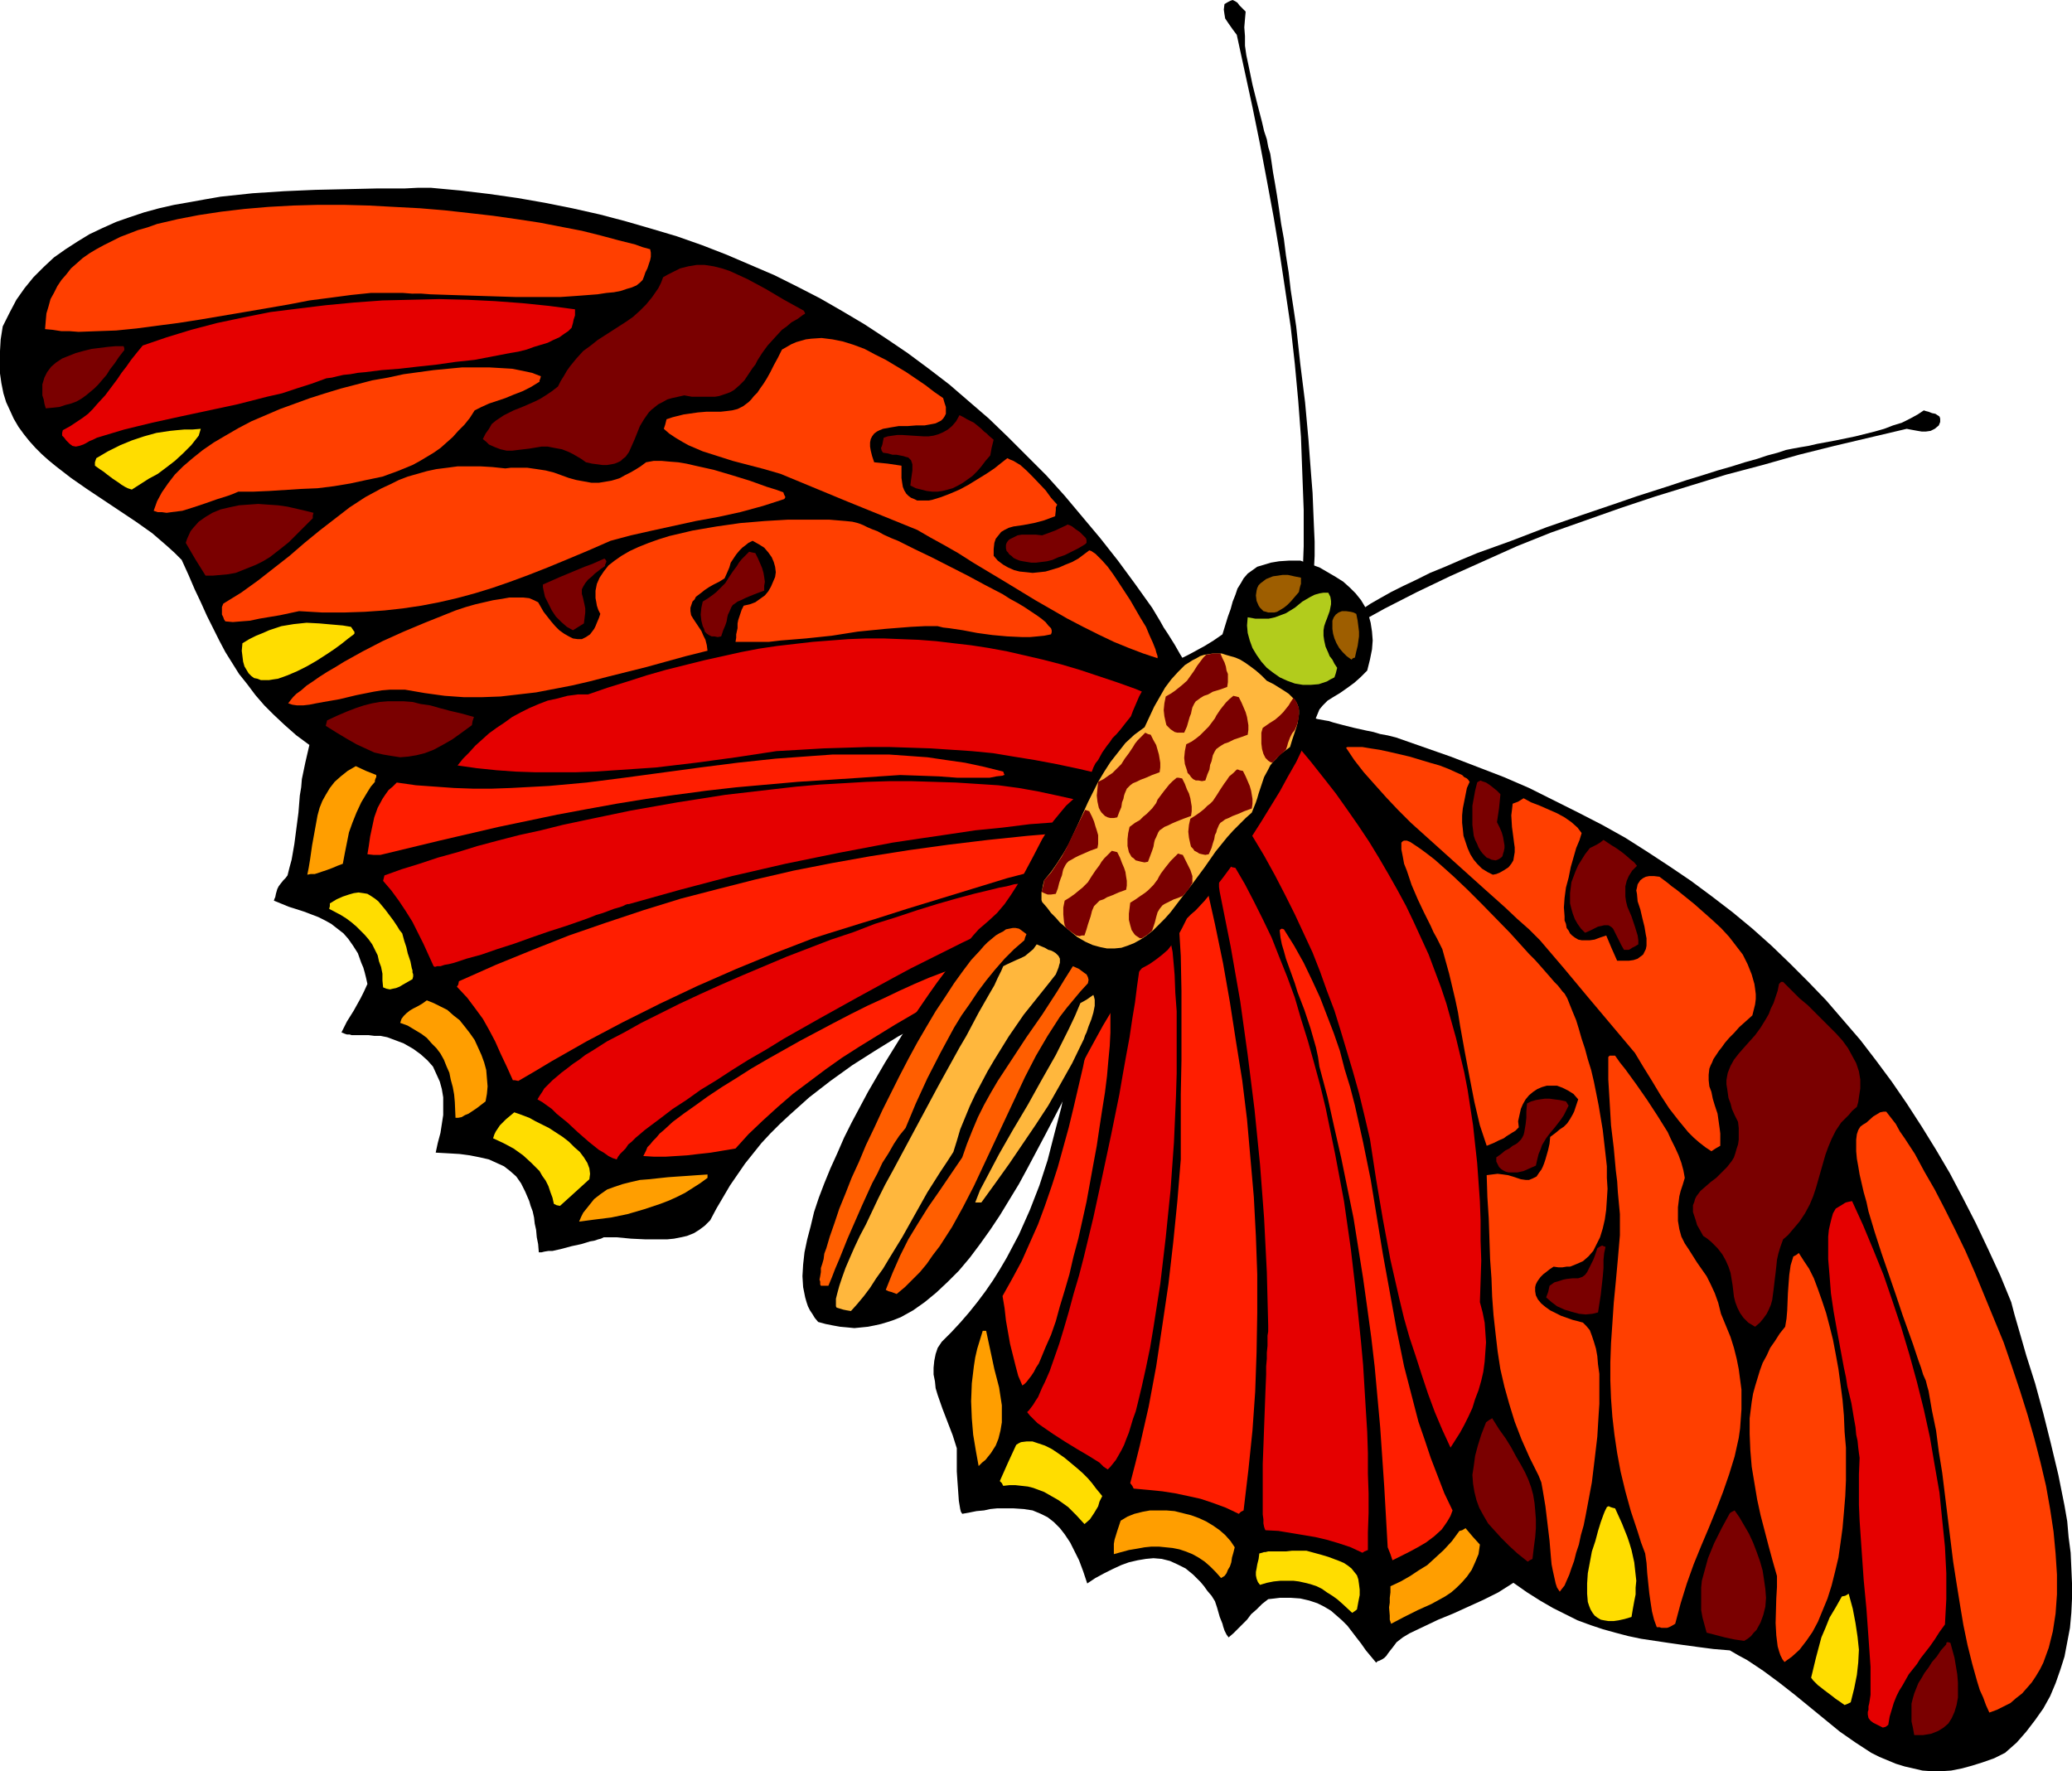 <?xml version="1.0" encoding="UTF-8" standalone="no"?>
<svg
   version="1.0"
   width="129.724mm"
   height="110.905mm"
   id="svg76"
   sodipodi:docname="Butterfly 049.wmf"
   xmlns:inkscape="http://www.inkscape.org/namespaces/inkscape"
   xmlns:sodipodi="http://sodipodi.sourceforge.net/DTD/sodipodi-0.dtd"
   xmlns="http://www.w3.org/2000/svg"
   xmlns:svg="http://www.w3.org/2000/svg">
  <sodipodi:namedview
     id="namedview76"
     pagecolor="#ffffff"
     bordercolor="#000000"
     borderopacity="0.25"
     inkscape:showpageshadow="2"
     inkscape:pageopacity="0.0"
     inkscape:pagecheckerboard="0"
     inkscape:deskcolor="#d1d1d1"
     inkscape:document-units="mm" />
  <defs
     id="defs1">
    <pattern
       id="WMFhbasepattern"
       patternUnits="userSpaceOnUse"
       width="6"
       height="6"
       x="0"
       y="0" />
  </defs>
  <path
     style="fill:#000000;fill-opacity:1;fill-rule:evenodd;stroke:none"
     d="m 285.062,165.954 -3.394,4.04 -3.07,3.878 -2.909,3.878 -2.586,3.878 -2.424,3.717 -2.262,3.878 -2.101,3.878 -1.939,3.878 -3.878,7.756 -1.939,3.717 -1.939,4.04 -2.101,3.878 -2.262,4.04 -2.424,4.04 -2.586,4.04 -11.635,5.171 -5.818,2.747 -5.818,2.909 -5.818,2.909 -5.656,3.07 -5.494,3.393 -5.333,3.393 -5.171,3.717 -5.01,3.878 -4.686,4.201 -2.262,2.101 -2.262,2.262 -2.101,2.262 -1.939,2.424 -1.939,2.424 -1.778,2.585 -1.778,2.585 -1.616,2.747 -1.616,2.747 -1.454,2.747 -1.293,1.293 -1.293,0.97 -1.293,0.808 -1.616,0.646 -1.454,0.323 -1.616,0.323 -1.616,0.162 h -1.778 -3.394 l -3.394,-0.162 -3.394,-0.323 h -3.07 l -0.646,0.323 -0.646,0.162 -0.97,0.323 -0.97,0.162 -2.101,0.646 -2.262,0.485 -2.424,0.646 -2.101,0.485 h -0.97 l -0.97,0.162 -0.646,0.162 h -0.646 l -0.162,-1.939 -0.323,-1.616 -0.162,-1.778 -0.323,-1.454 -0.162,-1.454 -0.323,-1.454 -0.485,-1.293 -0.323,-1.131 -0.97,-2.262 -0.97,-1.939 -1.131,-1.616 -1.454,-1.293 -1.454,-1.131 -1.778,-0.808 -1.778,-0.808 -2.101,-0.485 -2.424,-0.485 -2.424,-0.323 -2.747,-0.162 -2.909,-0.162 0.485,-2.262 0.646,-2.424 0.323,-2.101 0.323,-2.101 v -2.101 -2.101 l -0.323,-1.939 -0.485,-1.778 -0.808,-1.778 -0.808,-1.778 -1.293,-1.454 -1.616,-1.454 -1.778,-1.293 -1.131,-0.646 -1.131,-0.646 -2.586,-0.97 -1.293,-0.485 -1.616,-0.323 H 88.557 l -1.293,-0.162 h -1.939 -0.808 -1.293 l -0.485,-0.162 h -0.646 l -0.485,-0.162 -0.808,-0.323 1.293,-2.585 1.616,-2.585 0.808,-1.454 0.808,-1.454 0.808,-1.616 0.808,-1.778 -0.323,-1.454 -0.323,-1.293 -0.323,-1.131 -0.485,-1.131 -0.808,-2.262 -1.131,-1.778 -1.131,-1.616 -1.131,-1.293 -1.454,-1.131 -1.454,-1.131 -1.454,-0.808 -1.616,-0.808 -3.394,-1.293 -3.555,-1.131 -3.555,-1.454 0.162,-0.485 0.162,-0.323 0.162,-0.808 0.323,-1.131 0.323,-0.646 0.485,-0.646 0.646,-0.808 0.485,-0.485 0.485,-0.646 0.485,-1.939 0.485,-1.778 0.646,-3.717 0.485,-3.717 0.485,-3.717 0.323,-4.04 0.323,-1.939 0.162,-1.939 0.808,-3.878 0.485,-2.101 0.485,-2.101 -3.07,-2.262 -2.747,-2.424 -2.586,-2.424 -2.262,-2.262 -2.101,-2.424 -1.939,-2.585 -1.939,-2.424 -1.616,-2.585 -1.616,-2.585 -1.454,-2.747 -1.454,-2.909 -1.454,-2.909 -1.454,-3.232 -1.454,-3.07 -1.454,-3.393 -1.616,-3.555 -1.616,-1.616 -1.778,-1.616 -3.555,-3.07 -3.878,-2.747 -3.878,-2.585 -1.939,-1.293 -1.939,-1.293 -3.878,-2.585 -3.717,-2.585 -3.555,-2.747 -1.778,-1.454 L 9.858,107.458 8.403,106.004 6.949,104.388 5.656,102.772 4.363,100.995 3.232,99.056 2.424,97.278 1.454,95.177 0.808,93.077 0.323,90.653 0,88.391 V 85.805 83.058 l 0.162,-2.747 0.485,-3.07 1.616,-3.232 1.616,-3.07 1.939,-2.747 2.101,-2.585 2.424,-2.424 2.424,-2.262 2.747,-1.939 2.747,-1.778 2.909,-1.778 3.07,-1.454 3.232,-1.454 3.232,-1.131 3.394,-1.131 3.555,-0.97 3.555,-0.808 3.717,-0.646 3.555,-0.646 3.717,-0.646 7.595,-0.808 7.434,-0.485 7.434,-0.323 7.272,-0.162 7.11,-0.162 h 3.394 3.232 l 3.232,-0.162 h 3.07 l 6.949,0.646 6.787,0.808 6.787,0.97 6.464,1.131 6.464,1.293 6.464,1.454 6.141,1.616 6.141,1.778 5.979,1.778 5.979,2.101 5.818,2.262 5.656,2.424 5.656,2.424 5.494,2.747 5.333,2.747 5.333,3.07 5.171,3.07 5.171,3.393 5.01,3.393 5.01,3.717 4.848,3.717 4.686,4.04 4.686,4.04 4.525,4.363 4.525,4.525 4.525,4.525 4.363,4.848 4.202,5.009 4.202,5.009 4.202,5.333 4.04,5.494 4.04,5.656 0.97,1.616 0.97,1.616 0.808,1.454 0.97,1.454 0.808,1.293 0.808,1.293 0.646,1.131 0.646,1.131 1.293,2.101 1.131,1.778 0.808,1.454 0.808,1.454 0.646,0.97 0.485,0.97 0.323,0.808 0.323,0.485 0.162,0.485 0.162,0.323 -0.162,0.162 z"
     id="path1" />
  <path
     style="fill:#e50000;fill-opacity:1;fill-rule:evenodd;stroke:none"
     d="m 278.113,168.055 -0.485,0.808 -0.646,0.97 -0.808,0.97 -0.808,1.131 -1.778,2.747 -1.778,2.747 -1.939,2.585 -0.808,1.293 -0.646,0.97 -0.646,0.97 -0.646,0.646 -0.323,0.485 -0.323,0.323 -5.656,-1.454 -5.494,-1.293 -5.333,-1.131 -5.171,-0.97 -5.01,-0.808 -4.848,-0.808 -5.01,-0.485 -4.848,-0.323 -4.848,-0.323 -4.848,-0.162 -5.01,-0.162 h -5.01 l -5.171,0.162 -5.333,0.162 -5.494,0.323 -5.656,0.323 -9.534,1.454 -9.534,1.293 -9.534,1.131 -9.534,0.646 -4.848,0.323 -4.686,0.162 h -4.686 -4.686 l -4.686,-0.162 -4.525,-0.323 -4.686,-0.485 -4.525,-0.646 1.293,-1.616 1.454,-1.454 1.454,-1.616 1.616,-1.454 1.616,-1.454 1.778,-1.293 1.939,-1.293 1.778,-1.293 2.101,-1.131 1.939,-0.97 2.262,-0.97 2.101,-0.808 2.262,-0.485 2.424,-0.646 2.424,-0.323 h 2.424 l 4.686,-1.616 4.686,-1.454 4.525,-1.454 4.525,-1.293 4.525,-1.131 4.525,-1.131 4.363,-0.97 4.363,-0.97 4.202,-0.808 4.363,-0.646 4.202,-0.485 4.202,-0.485 4.202,-0.323 4.202,-0.323 4.202,-0.162 h 4.202 l 4.04,0.162 4.202,0.162 4.202,0.323 4.04,0.485 4.202,0.485 4.202,0.646 4.363,0.808 4.202,0.97 4.202,0.97 4.363,1.131 4.363,1.293 4.363,1.454 4.363,1.454 4.525,1.616 4.525,1.939 4.686,1.778 0.162,0.646 z"
     id="path2" />
  <path
     style="fill:#ff3f00;fill-opacity:1;fill-rule:evenodd;stroke:none"
     d="m 273.912,155.774 -3.394,-1.131 -3.394,-1.293 -3.555,-1.454 -3.717,-1.778 -3.555,-1.778 -3.717,-1.939 -7.595,-4.363 -3.717,-2.262 -3.717,-2.262 -7.272,-4.363 -3.555,-2.262 -3.394,-1.939 -3.232,-1.778 -3.07,-1.778 -16.322,-6.625 -15.998,-6.625 -3.878,-1.131 -3.717,-0.97 -3.717,-0.97 -3.555,-1.131 -3.555,-1.131 -3.394,-1.454 -1.454,-0.808 -1.616,-0.97 -1.454,-0.97 -1.293,-1.131 0.162,-0.485 0.162,-0.485 0.323,-1.293 1.454,-0.485 1.293,-0.323 1.293,-0.323 1.131,-0.162 2.262,-0.323 1.939,-0.162 h 1.778 1.616 l 1.454,-0.162 1.293,-0.162 1.293,-0.323 1.293,-0.646 1.293,-0.97 0.646,-0.646 0.646,-0.808 0.808,-0.808 0.646,-0.97 0.808,-1.131 0.808,-1.293 0.808,-1.454 0.808,-1.616 0.97,-1.778 0.97,-1.939 1.131,-0.646 1.131,-0.646 1.131,-0.485 1.131,-0.323 1.131,-0.323 1.293,-0.162 2.424,-0.162 2.586,0.323 2.424,0.485 2.586,0.808 2.586,0.97 2.424,1.293 2.586,1.293 4.848,2.909 4.525,3.07 2.101,1.616 2.101,1.454 0.323,1.131 0.323,0.97 v 0.97 0.646 l -0.323,0.646 -0.323,0.485 -0.485,0.485 -0.646,0.323 -0.646,0.323 -0.808,0.162 -1.778,0.323 h -1.939 l -2.101,0.162 h -2.101 l -1.939,0.323 -1.778,0.323 -0.808,0.323 -0.646,0.323 -0.646,0.485 -0.485,0.646 -0.323,0.646 -0.162,0.808 v 0.97 l 0.162,0.97 0.323,1.293 0.485,1.454 3.232,0.323 3.232,0.485 v 1.454 1.454 l 0.162,1.131 0.162,0.97 0.323,0.808 0.485,0.808 0.485,0.485 0.646,0.485 0.808,0.323 0.646,0.323 h 0.97 0.808 0.97 l 0.808,-0.162 2.101,-0.646 2.101,-0.808 2.262,-0.97 2.101,-1.131 2.101,-1.293 2.101,-1.293 1.939,-1.293 1.616,-1.293 1.454,-1.131 0.646,0.323 0.808,0.323 1.616,0.97 1.454,1.293 1.454,1.454 3.07,3.232 1.293,1.778 1.454,1.616 -0.323,0.646 v 0.646 l -0.162,1.454 -1.293,0.485 -1.293,0.485 -2.424,0.646 -2.586,0.485 -2.262,0.323 -1.131,0.323 -0.97,0.485 -0.808,0.485 -0.646,0.808 -0.646,0.808 -0.323,0.97 -0.162,1.454 v 1.616 l 0.97,1.131 1.293,0.97 1.131,0.646 1.454,0.646 1.293,0.323 1.616,0.162 1.454,0.162 1.616,-0.162 1.454,-0.162 1.616,-0.485 1.616,-0.485 1.454,-0.646 1.616,-0.646 1.454,-0.808 1.293,-0.97 1.293,-0.97 0.485,0.162 0.485,0.323 0.485,0.323 0.485,0.485 1.131,1.131 1.293,1.454 1.293,1.778 1.293,1.939 2.747,4.201 2.424,4.201 1.293,2.101 0.808,1.939 0.808,1.778 0.646,1.616 0.162,0.646 0.162,0.485 0.162,0.485 z"
     id="path3" />
  <path
     style="fill:#ff1e00;fill-opacity:1;fill-rule:evenodd;stroke:none"
     d="m 254.197,203.767 -7.757,1.939 -8.08,2.101 -7.918,2.424 -7.918,2.424 -7.918,2.424 -7.595,2.424 -3.717,1.131 -7.272,2.262 -3.555,1.131 -9.211,3.555 -9.05,3.717 -9.211,4.04 -8.888,4.201 -8.726,4.363 -8.565,4.525 -8.242,4.686 -4.04,2.424 -3.878,2.262 -0.808,-0.162 h -0.485 l -1.454,-3.232 -1.454,-3.07 -1.293,-2.909 -1.454,-2.747 -1.454,-2.585 -1.778,-2.424 -1.939,-2.585 -2.424,-2.585 0.323,-0.485 0.162,-0.808 8.726,-3.878 8.726,-3.555 8.565,-3.393 8.888,-3.07 8.726,-2.909 8.888,-2.747 8.726,-2.262 8.888,-2.262 9.05,-2.101 9.05,-1.778 9.05,-1.616 9.211,-1.454 9.373,-1.293 9.373,-1.131 9.373,-0.97 9.696,-0.808 1.131,0.162 0.97,0.323 0.646,0.162 0.646,0.323 0.485,0.323 0.323,0.323 0.323,0.485 v 0.485 0.485 l -0.162,0.485 -0.323,0.485 -0.323,0.646 -0.97,0.97 z"
     id="path4" />
  <path
     style="fill:#e50000;fill-opacity:1;fill-rule:evenodd;stroke:none"
     d="m 249.51,213.462 -0.808,0.323 -0.808,0.162 -0.97,0.485 -1.131,0.323 -1.131,0.485 -1.131,0.485 -2.747,1.131 -2.909,1.293 -3.232,1.454 -3.394,1.778 -3.717,1.778 -3.878,1.939 -3.878,1.939 -4.202,2.101 -4.202,2.262 -8.565,4.686 -8.726,4.848 -8.565,4.848 -4.202,2.585 -4.202,2.424 -3.878,2.424 -3.717,2.424 -3.717,2.262 -3.394,2.424 -3.232,2.101 -2.747,2.101 -2.586,1.939 -1.293,0.97 -1.131,0.97 -0.97,0.808 -0.97,0.97 -0.808,0.646 -0.646,0.97 -0.646,0.646 -0.646,0.646 -0.485,0.646 -0.323,0.646 -0.97,-0.323 -0.97,-0.485 -1.131,-0.808 -1.131,-0.646 -2.424,-1.939 -2.586,-2.262 -2.424,-2.262 -2.586,-2.101 -1.131,-1.131 -1.131,-0.808 -1.131,-0.808 -1.131,-0.646 0.485,-0.808 0.646,-0.97 0.485,-0.808 0.97,-0.97 0.97,-0.97 0.97,-0.808 1.131,-0.97 1.293,-0.97 1.454,-1.131 1.454,-0.97 1.454,-1.131 1.616,-0.97 3.555,-2.262 4.04,-2.101 4.04,-2.262 4.525,-2.262 4.525,-2.262 4.848,-2.262 5.01,-2.262 5.171,-2.262 10.342,-4.363 10.504,-4.04 5.333,-1.778 5.01,-1.939 5.171,-1.616 4.848,-1.616 4.686,-1.454 4.525,-1.293 4.202,-1.131 4.04,-0.97 1.939,-0.485 1.778,-0.323 1.778,-0.485 1.616,-0.162 1.616,-0.323 1.454,-0.162 1.293,-0.162 h 1.131 1.293 0.97 l 0.97,0.162 0.808,0.162 0.162,0.485 v 0.808 l -0.162,0.646 -0.323,0.646 -0.808,1.131 -0.323,0.485 z"
     id="path5" />
  <path
     style="fill:#e50000;fill-opacity:1;fill-rule:evenodd;stroke:none"
     d="m 250.318,194.556 -6.626,0.485 -6.464,0.808 -6.464,0.646 -6.464,0.97 -6.626,0.97 -6.464,0.97 -12.766,2.424 -12.605,2.585 -12.605,2.909 -12.282,3.232 -12.12,3.393 h -0.323 l -0.485,0.162 -0.646,0.323 -0.97,0.323 -1.131,0.323 -1.293,0.485 -1.293,0.485 -1.616,0.485 -1.616,0.646 -1.778,0.646 -3.717,1.293 -4.04,1.293 -4.202,1.454 -4.04,1.454 -4.04,1.293 -3.717,1.293 -1.778,0.485 -1.778,0.485 -1.454,0.485 -1.454,0.485 -1.293,0.323 -0.97,0.162 -0.97,0.323 h -0.808 l -0.485,0.162 -0.323,-0.162 -2.424,-5.333 -1.293,-2.585 -1.293,-2.585 -1.616,-2.585 -1.616,-2.424 -1.778,-2.424 -1.939,-2.262 0.162,-0.646 0.162,-0.646 4.04,-1.454 4.202,-1.293 4.363,-1.454 4.686,-1.293 4.686,-1.454 4.848,-1.293 5.01,-1.293 5.171,-1.131 5.171,-1.293 5.333,-1.131 10.827,-2.262 10.989,-1.939 11.312,-1.778 11.15,-1.293 5.656,-0.646 5.494,-0.485 5.656,-0.323 5.494,-0.323 5.333,-0.162 h 5.333 l 5.333,0.162 5.171,0.162 5.01,0.323 5.01,0.323 4.848,0.646 4.525,0.808 4.525,0.97 4.363,0.97 0.485,0.808 0.646,0.646 -0.323,0.97 -0.323,0.97 -0.485,0.485 -0.485,0.323 -0.646,0.323 -0.808,0.323 -0.97,0.162 z"
     id="path6" />
  <path
     style="fill:#ff1e00;fill-opacity:1;fill-rule:evenodd;stroke:none"
     d="m 237.713,228.167 -4.363,2.424 -4.363,2.262 -8.726,4.686 -8.565,5.009 -8.403,5.171 -4.04,2.585 -3.878,2.747 -3.878,2.909 -3.878,2.909 -3.555,3.07 -3.555,3.232 -3.394,3.232 -3.07,3.393 -2.909,0.485 -2.909,0.485 -2.909,0.323 -2.747,0.323 -2.586,0.162 -2.586,0.162 h -2.586 l -2.586,-0.162 0.323,-0.646 0.323,-0.646 0.323,-0.808 0.646,-0.646 0.646,-0.808 0.808,-0.808 0.808,-0.97 0.97,-0.808 2.101,-1.939 2.586,-1.939 2.747,-1.939 2.909,-2.101 3.394,-2.262 3.394,-2.101 3.555,-2.262 3.878,-2.262 7.757,-4.363 7.918,-4.201 4.04,-2.101 3.878,-1.939 3.878,-1.778 3.717,-1.778 3.555,-1.616 3.394,-1.454 3.394,-1.293 2.909,-1.131 2.747,-0.97 1.131,-0.323 1.293,-0.323 0.97,-0.323 1.939,-0.485 h 1.616 0.485 0.485 l 0.485,0.323 0.323,0.162 0.162,0.323 v 0.323 z"
     id="path7" />
  <path
     style="fill:#7a0000;fill-opacity:1;fill-rule:evenodd;stroke:none"
     d="m 256.782,128.788 -1.616,0.97 -1.616,0.808 -1.616,0.808 -1.454,0.485 -1.454,0.646 -1.293,0.323 -1.293,0.162 -1.293,0.162 h -1.131 l -0.97,-0.162 -0.97,-0.162 -0.808,-0.162 -0.808,-0.323 -0.646,-0.323 -0.485,-0.485 -0.485,-0.323 -0.323,-0.485 -0.323,-0.323 -0.162,-0.646 v -0.323 -0.485 l 0.162,-0.485 0.323,-0.485 0.323,-0.323 0.646,-0.323 0.646,-0.323 0.646,-0.323 0.97,-0.162 h 0.97 1.131 1.293 l 1.454,0.162 3.07,-1.131 3.07,-1.454 0.162,0.162 h 0.162 l 0.646,0.323 0.808,0.646 0.97,0.646 0.808,0.808 0.646,0.646 0.162,0.485 v 0.323 0.323 z"
     id="path8" />
  <path
     style="fill:#ff3f00;fill-opacity:1;fill-rule:evenodd;stroke:none"
     d="m 248.702,150.118 -1.616,0.323 -1.616,0.162 -1.778,0.162 h -1.778 l -3.555,-0.162 -3.555,-0.323 -3.555,-0.485 -3.394,-0.646 -3.232,-0.485 -1.454,-0.162 -1.293,-0.323 h -3.07 l -3.232,0.162 -6.141,0.485 -6.464,0.646 -6.141,0.97 -6.141,0.646 -5.979,0.485 -2.747,0.323 h -2.747 -2.586 -2.586 l 0.162,-0.97 v -0.808 l 0.323,-1.454 v -1.131 l 0.162,-0.808 0.485,-1.454 0.323,-0.97 0.485,-0.97 1.454,-0.323 1.293,-0.485 1.131,-0.808 1.131,-0.808 0.808,-0.97 0.646,-1.131 0.485,-1.131 0.485,-1.131 0.162,-1.131 -0.162,-1.293 -0.323,-1.131 -0.485,-1.131 -0.808,-1.131 -0.97,-1.131 -1.293,-0.808 -1.454,-0.808 -0.97,0.485 -0.808,0.646 -0.646,0.485 -0.646,0.646 -0.808,0.97 -0.646,0.97 -0.646,0.97 -0.323,1.131 -0.485,1.131 -0.646,1.454 -1.293,0.808 -1.293,0.646 -1.131,0.646 -0.97,0.646 -0.808,0.646 -0.646,0.485 -0.646,0.485 -0.323,0.646 -0.485,0.485 -0.162,0.485 -0.323,0.97 v 0.808 l 0.162,0.97 0.485,0.808 0.646,0.97 1.293,1.939 0.485,1.131 0.485,0.97 0.323,1.293 0.162,1.293 -5.171,1.293 -4.686,1.293 -4.686,1.293 -4.525,1.131 -4.525,1.131 -4.363,1.131 -4.202,0.97 -4.202,0.808 -4.202,0.808 -4.202,0.485 -4.202,0.485 -4.363,0.162 h -4.363 l -4.525,-0.323 -4.686,-0.646 -4.686,-0.808 h -1.778 -1.778 l -1.939,0.162 -1.939,0.323 -4.04,0.808 -4.04,0.97 -3.717,0.646 -1.778,0.323 -1.616,0.323 -1.454,0.162 H 70.296 l -1.131,-0.162 -0.97,-0.323 0.485,-0.646 0.646,-0.808 0.808,-0.808 1.131,-0.808 1.293,-1.131 1.454,-0.97 1.616,-1.131 1.778,-1.131 1.939,-1.131 2.101,-1.293 4.363,-2.424 4.686,-2.424 5.01,-2.262 5.01,-2.101 4.848,-1.939 2.424,-0.97 2.424,-0.808 2.262,-0.646 2.101,-0.485 2.101,-0.485 2.101,-0.323 1.778,-0.323 h 1.616 1.616 l 1.454,0.162 1.131,0.485 0.97,0.485 0.646,1.131 0.646,1.131 1.778,2.262 0.97,1.131 0.97,0.97 1.131,0.808 1.131,0.646 0.97,0.485 1.131,0.162 h 0.97 l 0.97,-0.485 0.485,-0.323 0.485,-0.323 0.485,-0.646 0.485,-0.646 0.323,-0.646 0.323,-0.808 0.485,-1.131 0.323,-0.97 -0.485,-0.97 -0.323,-0.97 -0.162,-0.97 -0.162,-0.808 v -0.97 -0.808 l 0.323,-1.616 0.646,-1.454 0.97,-1.454 1.131,-1.454 1.454,-1.131 1.616,-1.131 1.939,-1.131 2.101,-0.97 2.424,-0.97 2.262,-0.808 2.586,-0.808 2.747,-0.646 2.747,-0.646 5.656,-0.97 5.656,-0.808 5.818,-0.485 2.747,-0.162 2.747,-0.162 h 2.586 4.848 2.262 l 1.939,0.162 1.939,0.162 1.616,0.162 1.293,0.323 0.485,0.162 0.808,0.323 0.97,0.485 1.131,0.485 1.293,0.485 1.454,0.808 1.778,0.808 1.616,0.646 1.939,0.97 1.939,0.97 4.04,1.939 8.565,4.363 4.202,2.262 4.04,2.101 1.778,1.131 1.778,0.97 1.616,0.97 1.454,0.97 1.454,0.97 1.131,0.808 0.97,0.808 0.646,0.808 0.646,0.646 0.162,0.485 v 0.485 z"
     id="path9" />
  <path
     style="fill:#ff1e00;fill-opacity:1;fill-rule:evenodd;stroke:none"
     d="m 237.229,183.568 -1.454,0.162 -1.616,0.323 h -1.616 -3.878 -2.101 l -4.363,-0.323 -4.525,-0.162 -4.686,-0.162 -4.848,0.323 -2.262,0.162 -2.262,0.162 -7.434,0.485 -7.434,0.485 -7.272,0.646 -7.272,0.646 -7.11,0.808 -7.272,0.97 -6.949,0.97 -6.949,1.131 -7.11,1.293 -6.949,1.293 -13.898,2.909 -13.898,3.232 -14.059,3.393 H 88.395 l -1.454,-0.162 0.323,-1.939 0.323,-2.262 0.485,-2.262 0.485,-2.262 0.808,-2.262 1.131,-2.101 0.646,-0.97 0.808,-1.131 0.97,-0.808 0.97,-0.97 4.525,0.646 4.525,0.323 4.525,0.323 4.525,0.162 h 4.363 l 4.525,-0.162 9.05,-0.485 8.888,-0.808 8.888,-1.131 17.938,-2.424 8.888,-1.131 9.05,-0.97 8.888,-0.646 4.525,-0.323 h 4.363 4.525 4.525 l 4.525,0.323 4.525,0.323 4.363,0.646 4.525,0.646 4.525,0.97 4.525,1.131 0.162,0.485 0.162,0.323 h -0.162 z"
     id="path10" />
  <path
     style="fill:#7a0000;fill-opacity:1;fill-rule:evenodd;stroke:none"
     d="m 234.32,107.782 -1.131,1.293 -0.97,1.293 -0.97,1.131 -1.131,1.131 -1.131,0.808 -1.131,0.808 -1.131,0.646 -1.293,0.646 -1.131,0.323 -1.293,0.323 -1.131,0.162 h -1.293 l -1.293,-0.162 -1.293,-0.323 -1.293,-0.323 -1.293,-0.646 0.162,-1.293 0.162,-1.131 0.162,-1.131 v -0.808 -0.646 l -0.162,-0.485 -0.162,-0.485 -0.323,-0.323 -0.323,-0.323 -0.646,-0.162 -0.485,-0.162 -0.808,-0.162 -0.808,-0.162 h -0.97 l -1.131,-0.323 -1.131,-0.162 -0.323,-0.485 -0.162,-0.646 0.162,-0.323 0.162,-0.485 0.162,-0.808 0.162,-0.808 0.97,-0.323 1.131,-0.162 1.131,-0.162 h 1.131 l 2.424,0.162 2.586,0.162 h 1.293 l 1.131,-0.162 1.131,-0.323 1.131,-0.485 1.131,-0.646 0.97,-0.808 0.97,-1.131 0.808,-1.454 0.97,0.485 0.808,0.485 1.616,0.808 0.808,0.646 0.97,0.808 0.646,0.646 0.646,0.485 0.646,0.646 0.97,0.808 -0.485,1.939 z"
     id="path11" />
  <path
     style="fill:#ff9e00;fill-opacity:1;fill-rule:evenodd;stroke:none"
     d="m 167.417,278.745 -1.778,1.293 -1.778,1.131 -1.778,1.131 -1.939,0.97 -1.778,0.808 -2.101,0.808 -3.878,1.293 -3.878,1.131 -3.878,0.808 -3.878,0.485 -3.717,0.485 0.485,-1.131 0.485,-0.97 1.293,-1.616 1.293,-1.616 1.454,-1.131 1.616,-1.131 1.778,-0.646 1.939,-0.646 1.939,-0.485 2.101,-0.485 2.101,-0.162 4.525,-0.485 2.262,-0.162 2.424,-0.162 2.262,-0.162 2.424,-0.162 v 0.323 z"
     id="path12" />
  <path
     style="fill:#7a0000;fill-opacity:1;fill-rule:evenodd;stroke:none"
     d="m 180.83,139.777 -1.778,0.646 -1.616,0.646 -1.131,0.485 -0.97,0.485 -0.808,0.323 -0.646,0.485 -0.485,0.323 -0.323,0.485 -0.485,1.131 -0.323,0.646 -0.162,0.646 -0.162,0.97 -0.323,0.97 -0.485,1.131 -0.485,1.454 -0.808,0.162 -0.808,-0.162 h -0.646 l -0.646,-0.323 -0.485,-0.323 -0.485,-0.485 -0.162,-0.646 -0.323,-0.646 -0.323,-1.293 -0.162,-1.454 0.162,-1.616 0.323,-1.454 1.293,-0.808 1.131,-0.808 0.808,-0.646 0.808,-0.808 0.646,-0.646 0.646,-0.646 0.808,-1.293 0.97,-1.454 0.97,-1.293 0.485,-0.808 0.646,-0.808 0.808,-0.808 0.97,-0.97 0.646,0.162 0.808,0.162 0.646,1.293 0.485,1.131 0.485,1.131 0.323,1.131 0.162,0.97 0.162,1.131 -0.162,0.97 z"
     id="path13" />
  <path
     style="fill:#ff3f00;fill-opacity:1;fill-rule:evenodd;stroke:none"
     d="m 185.517,118.123 -5.01,1.616 -5.333,1.454 -5.171,1.131 -5.333,0.97 -5.171,1.131 -5.171,1.131 -5.01,1.131 -4.848,1.293 -5.171,2.262 -5.01,2.101 -4.686,1.939 -4.525,1.778 -4.363,1.616 -4.202,1.454 -4.202,1.293 -4.202,1.131 -4.202,0.97 -4.202,0.808 -4.363,0.646 -4.363,0.485 -4.686,0.323 -4.848,0.162 h -5.171 l -2.747,-0.162 -2.747,-0.162 -4.525,0.97 -4.848,0.808 -2.262,0.485 -2.101,0.162 -1.939,0.162 -1.778,-0.162 -0.323,-0.485 -0.162,-0.485 -0.323,-0.646 v -0.485 -0.485 -0.808 l 0.323,-0.808 4.202,-2.585 4.04,-2.909 3.717,-2.909 3.717,-2.909 3.555,-3.07 3.555,-2.909 3.555,-2.747 3.555,-2.747 3.717,-2.424 3.878,-2.101 2.101,-0.97 1.939,-0.97 2.101,-0.808 2.262,-0.646 2.262,-0.646 2.262,-0.485 2.586,-0.323 2.424,-0.323 h 2.747 2.747 l 2.747,0.162 3.07,0.323 1.293,-0.162 h 1.293 2.586 l 2.262,0.323 2.101,0.323 1.939,0.485 1.778,0.646 1.778,0.646 1.778,0.485 1.778,0.323 1.778,0.323 h 1.778 l 1.939,-0.323 0.97,-0.162 1.131,-0.323 0.97,-0.323 1.131,-0.646 1.293,-0.646 1.131,-0.646 1.293,-0.808 1.293,-0.97 1.778,-0.323 h 1.939 l 1.778,0.162 2.101,0.162 1.939,0.323 2.101,0.485 4.363,0.97 4.363,1.293 4.202,1.293 4.04,1.454 2.101,0.646 1.778,0.646 0.162,0.485 0.162,0.323 0.162,0.323 -0.162,0.323 z"
     id="path14" />
  <path
     style="fill:#ffdd00;fill-opacity:1;fill-rule:evenodd;stroke:none"
     d="m 139.461,279.068 -3.555,3.232 -3.394,3.07 -0.808,-0.162 -0.646,-0.323 -0.323,-1.454 -0.485,-1.293 -0.485,-1.454 -0.646,-1.293 -0.808,-1.131 -0.646,-1.131 -1.939,-1.939 -1.939,-1.778 -2.262,-1.616 -2.424,-1.293 -2.424,-1.131 0.323,-0.97 0.323,-0.646 0.97,-1.454 0.646,-0.646 0.808,-0.808 0.97,-0.808 0.97,-0.808 0.97,0.323 1.293,0.485 1.293,0.485 1.454,0.808 1.616,0.808 1.616,0.808 3.232,2.101 1.454,1.131 1.293,1.293 1.293,1.131 0.97,1.293 0.808,1.293 0.485,1.293 0.162,1.293 z"
     id="path15" />
  <path
     style="fill:#7a0000;fill-opacity:1;fill-rule:evenodd;stroke:none"
     d="m 190.041,74.494 -1.293,0.97 -1.454,0.808 -1.131,0.97 -1.131,0.808 -1.778,1.939 -1.616,1.778 -1.293,1.778 -1.131,1.778 -0.485,0.97 -0.646,0.808 -0.97,1.454 -0.97,1.454 -1.131,1.131 -1.293,1.131 -0.808,0.485 -0.808,0.323 -0.97,0.323 -0.97,0.323 -0.97,0.162 h -1.293 -2.747 -1.454 l -1.778,-0.323 -1.454,0.323 -1.454,0.323 -1.131,0.323 -1.131,0.646 -0.97,0.485 -0.808,0.646 -0.808,0.646 -0.646,0.646 -1.131,1.616 -0.97,1.616 -1.293,3.232 -0.646,1.454 -0.646,1.454 -0.808,1.131 -0.646,0.485 -0.485,0.485 -0.646,0.323 -0.808,0.323 -0.808,0.162 -0.97,0.162 h -1.131 l -1.131,-0.162 -1.293,-0.162 -1.454,-0.323 -1.131,-0.808 -1.939,-1.131 -0.97,-0.485 -1.616,-0.646 -1.778,-0.323 -1.616,-0.323 h -1.454 l -2.909,0.485 -2.747,0.323 -1.293,0.162 h -1.293 l -1.454,-0.323 -1.293,-0.485 -1.454,-0.646 -0.646,-0.646 -0.808,-0.646 0.646,-1.293 0.808,-1.131 0.646,-1.131 0.97,-0.808 0.97,-0.646 0.97,-0.646 2.262,-1.131 2.424,-0.97 2.586,-1.131 1.293,-0.646 1.293,-0.808 1.454,-0.97 1.454,-1.131 0.646,-1.293 0.808,-1.293 0.646,-1.131 0.808,-1.131 1.454,-1.778 1.616,-1.778 1.778,-1.293 1.616,-1.293 6.787,-4.363 1.616,-1.131 1.616,-1.454 1.454,-1.454 1.454,-1.778 1.454,-2.101 0.646,-1.293 0.485,-1.293 1.131,-0.646 0.97,-0.485 1.939,-0.97 1.939,-0.485 1.939,-0.323 h 1.939 l 2.101,0.323 1.939,0.485 1.939,0.646 2.101,0.97 2.101,0.97 2.101,1.131 2.101,1.131 4.363,2.585 4.686,2.585 0.162,0.323 0.162,0.323 -0.162,0.162 z"
     id="path16" />
  <path
     style="fill:#ff9e00;fill-opacity:1;fill-rule:evenodd;stroke:none"
     d="m 114.897,260.647 -2.101,1.616 -1.939,1.293 -0.808,0.323 -0.808,0.485 -0.808,0.162 h -0.646 l -0.162,-3.717 -0.162,-1.778 -0.323,-1.778 -0.485,-1.778 -0.323,-1.616 -0.646,-1.454 -0.646,-1.616 -0.808,-1.454 -0.97,-1.293 -1.131,-1.131 -1.131,-1.293 -1.293,-0.97 -1.616,-0.97 -1.616,-0.97 -1.778,-0.646 0.323,-0.97 0.485,-0.646 0.646,-0.646 0.808,-0.646 0.808,-0.485 0.97,-0.485 1.131,-0.646 1.131,-0.808 1.616,0.646 1.616,0.808 1.616,0.808 1.454,1.293 1.454,1.131 1.293,1.616 1.131,1.454 1.131,1.616 0.808,1.778 0.808,1.778 0.646,1.778 0.485,1.778 0.162,1.939 0.162,1.939 -0.162,1.778 z"
     id="path17" />
  <path
     style="fill:#7a0000;fill-opacity:1;fill-rule:evenodd;stroke:none"
     d="m 143.177,133.959 -0.97,0.646 -0.808,0.646 -0.646,0.485 -0.646,0.646 -0.97,0.808 -0.646,0.808 -0.485,0.808 -0.323,0.646 v 0.485 0.646 l 0.162,0.485 0.162,0.646 0.323,1.454 0.162,0.808 v 0.97 l -0.162,1.293 -0.162,1.293 -1.293,0.808 -1.293,0.808 -1.454,-0.808 -1.293,-1.131 -1.293,-1.293 -0.97,-1.454 -0.808,-1.616 -0.808,-1.616 -0.323,-1.454 -0.162,-0.808 v -0.646 l 4.04,-1.778 3.878,-1.616 1.939,-0.808 1.778,-0.646 1.454,-0.646 1.454,-0.646 0.323,0.323 0.162,0.323 -0.162,0.485 -0.162,0.323 z"
     id="path18" />
  <path
     style="fill:#ff3f00;fill-opacity:1;fill-rule:evenodd;stroke:none"
     d="m 152.065,66.253 -0.646,0.646 -0.808,0.646 -1.131,0.485 -1.131,0.323 -1.454,0.485 -1.616,0.323 -1.778,0.162 -2.101,0.323 -2.101,0.162 -2.101,0.162 -2.262,0.162 -2.424,0.162 h -5.01 -5.333 l -10.342,-0.323 -5.171,-0.162 -4.848,-0.162 -2.101,-0.162 H 97.445 l -2.101,-0.162 h -1.778 -1.778 -2.909 -1.131 l -4.686,0.485 -4.848,0.646 -5.01,0.646 -5.01,0.97 -10.342,1.778 -10.504,1.778 -5.171,0.808 -5.01,0.646 -4.848,0.646 -4.848,0.485 -4.525,0.162 -4.363,0.162 -2.101,-0.162 h -1.939 l -2.101,-0.323 -1.778,-0.162 0.162,-1.939 0.162,-1.778 0.485,-1.616 0.485,-1.778 0.808,-1.454 0.808,-1.616 0.97,-1.454 1.131,-1.293 1.131,-1.454 1.293,-1.131 1.454,-1.293 1.616,-1.131 1.616,-0.97 1.778,-0.97 1.939,-0.97 1.939,-0.97 2.101,-0.808 2.101,-0.808 2.262,-0.646 2.262,-0.808 4.848,-1.131 5.01,-0.97 5.333,-0.808 5.494,-0.646 5.656,-0.485 5.818,-0.323 5.979,-0.162 h 5.979 l 5.979,0.162 5.979,0.323 6.141,0.323 5.818,0.485 5.818,0.646 5.656,0.646 5.656,0.808 5.333,0.808 5.01,0.97 5.01,0.97 4.525,1.131 4.202,1.131 1.939,0.485 1.939,0.485 1.778,0.646 1.778,0.485 0.162,0.808 v 0.97 l -0.162,0.808 -0.323,0.97 -0.323,0.97 -0.485,0.97 -0.323,0.97 z"
     id="path19" />
  <path
     style="fill:#ffdd00;fill-opacity:1;fill-rule:evenodd;stroke:none"
     d="m 97.606,231.722 -1.131,0.646 -1.131,0.646 -0.808,0.485 -0.808,0.323 -0.808,0.162 -0.646,0.162 -0.808,-0.162 -0.808,-0.323 -0.162,-1.616 v -1.616 l -0.323,-1.616 -0.485,-1.293 -0.323,-1.454 -0.646,-1.293 -0.646,-1.293 -0.808,-1.131 -0.97,-1.131 -0.97,-0.97 -0.97,-0.97 -1.131,-0.97 -1.293,-0.97 -1.293,-0.808 -2.747,-1.454 0.162,-0.646 v -0.646 l 1.616,-0.97 1.454,-0.646 1.454,-0.485 1.131,-0.323 1.131,-0.162 1.131,0.162 0.97,0.162 0.808,0.485 0.97,0.646 0.808,0.646 0.808,0.97 0.808,0.97 0.97,1.293 0.97,1.293 0.97,1.454 0.485,0.808 0.646,0.808 0.485,1.778 0.485,1.454 0.323,1.454 0.323,0.97 0.323,0.97 0.162,0.808 0.162,0.808 0.162,0.485 v 0.485 l 0.162,0.485 v 0.485 z"
     id="path20" />
  <path
     style="fill:#7a0000;fill-opacity:1;fill-rule:evenodd;stroke:none"
     d="m 111.665,171.61 -2.424,1.778 -2.262,1.616 -2.262,1.293 -2.101,1.131 -2.101,0.808 -1.939,0.485 -1.939,0.323 -1.939,0.162 -2.101,-0.323 -1.939,-0.323 -2.101,-0.485 -2.101,-0.97 -2.101,-0.97 -2.262,-1.293 -2.424,-1.454 -2.586,-1.616 0.323,-1.293 2.424,-1.131 2.262,-0.97 2.101,-0.808 1.939,-0.646 1.939,-0.485 1.778,-0.323 1.939,-0.162 h 1.939 1.778 l 2.101,0.162 1.939,0.485 2.262,0.323 2.262,0.646 2.424,0.646 2.747,0.646 2.909,0.808 -0.323,0.97 z"
     id="path21" />
  <path
     style="fill:#ff3f00;fill-opacity:1;fill-rule:evenodd;stroke:none"
     d="m 127.664,90.33 -2.101,1.293 -1.939,0.97 -2.101,0.808 -1.939,0.808 -3.878,1.293 -1.778,0.808 -1.616,0.808 -1.131,1.778 -1.293,1.616 -1.454,1.454 -1.293,1.454 -1.454,1.293 -1.454,1.293 -1.616,1.131 -1.616,0.97 -1.616,0.97 -1.778,0.97 -3.555,1.454 -3.555,1.293 -3.878,0.808 -3.717,0.808 -3.878,0.646 -3.878,0.485 -3.878,0.162 -7.595,0.485 -3.717,0.162 h -3.555 l -1.131,0.485 -1.293,0.485 -2.586,0.808 -2.747,0.97 -2.909,0.97 -2.586,0.808 -1.293,0.162 -1.293,0.162 -1.131,0.162 -1.131,-0.162 h -0.97 l -0.97,-0.323 0.808,-2.262 1.131,-2.101 1.454,-2.101 1.616,-2.101 1.939,-1.939 2.262,-1.939 2.424,-1.939 2.586,-1.778 2.747,-1.616 3.07,-1.778 3.07,-1.616 3.394,-1.454 3.394,-1.454 3.555,-1.293 3.555,-1.293 3.555,-1.131 3.717,-1.131 3.717,-0.97 3.717,-0.97 3.717,-0.646 3.717,-0.808 3.555,-0.485 3.555,-0.485 3.394,-0.323 3.394,-0.323 h 3.232 3.07 l 2.747,0.162 2.747,0.162 2.424,0.485 2.262,0.485 2.101,0.808 -0.162,0.646 -0.162,0.323 z"
     id="path22" />
  <path
     style="fill:#e50000;fill-opacity:1;fill-rule:evenodd;stroke:none"
     d="m 135.259,77.564 -0.808,0.808 -0.97,0.646 -1.131,0.808 -1.454,0.646 -1.293,0.646 -1.616,0.485 -1.616,0.485 -1.778,0.646 -1.939,0.485 -1.939,0.323 -4.202,0.808 -4.202,0.808 -4.525,0.485 -2.262,0.323 -2.262,0.323 -4.525,0.485 -4.202,0.485 -4.202,0.323 -3.878,0.485 -1.778,0.162 -1.778,0.323 -1.616,0.162 -1.454,0.323 -1.293,0.323 -1.293,0.162 -3.555,1.293 -3.555,1.131 -3.394,1.131 -3.555,0.808 -6.949,1.778 -6.787,1.454 -6.787,1.454 -6.626,1.454 -6.626,1.616 -6.464,1.939 -0.97,0.485 -0.808,0.323 -0.808,0.485 -0.646,0.323 -0.485,0.162 -0.485,0.162 -0.808,0.162 -0.808,-0.162 -0.646,-0.485 -0.485,-0.485 -0.323,-0.323 -0.485,-0.646 -0.485,-0.485 V 102.449 l 0.162,-0.646 1.778,-0.97 1.454,-0.97 1.454,-0.97 1.293,-0.97 1.131,-1.131 0.97,-1.131 1.939,-2.101 1.939,-2.585 0.97,-1.293 0.97,-1.454 1.131,-1.454 1.131,-1.616 1.293,-1.616 1.454,-1.778 5.656,-1.939 5.818,-1.778 6.141,-1.616 6.141,-1.293 6.464,-1.293 6.464,-0.808 6.626,-0.808 6.787,-0.646 6.626,-0.485 6.787,-0.162 6.626,-0.162 6.626,0.162 6.626,0.323 6.464,0.485 6.302,0.646 6.141,0.808 v 0.808 0.646 l -0.162,0.485 -0.162,0.485 -0.162,0.808 z"
     id="path23" />
  <path
     style="fill:#ff9e00;fill-opacity:1;fill-rule:evenodd;stroke:none"
     d="m 88.718,185.022 -0.97,1.131 -0.808,1.293 -1.454,2.424 -1.131,2.424 -0.97,2.424 -0.808,2.262 -0.485,2.424 -0.485,2.424 -0.485,2.585 -1.293,0.485 -1.131,0.485 -1.293,0.485 -0.97,0.323 -1.939,0.646 h -0.97 l -0.808,0.162 0.323,-1.616 0.323,-1.939 0.485,-3.393 0.646,-3.555 0.646,-3.555 0.485,-1.778 0.646,-1.616 0.808,-1.454 0.97,-1.616 1.131,-1.454 1.454,-1.293 1.616,-1.293 1.939,-1.131 2.424,1.131 2.424,0.97 v 0.485 l -0.162,0.323 -0.162,0.485 z"
     id="path24" />
  <path
     style="fill:#ffdd00;fill-opacity:1;fill-rule:evenodd;stroke:none"
     d="m 83.709,150.118 -0.646,0.485 -0.646,0.485 -1.616,1.293 -1.778,1.293 -1.939,1.293 -2.262,1.454 -2.262,1.293 -2.262,1.131 -2.262,0.97 -2.262,0.808 -1.131,0.162 -0.97,0.162 H 62.701 61.731 l -0.808,-0.323 -0.808,-0.162 -0.646,-0.485 -0.646,-0.646 -0.485,-0.808 -0.485,-0.808 -0.323,-1.131 -0.162,-1.293 -0.162,-1.293 0.162,-1.778 1.616,-0.97 1.616,-0.808 1.616,-0.646 1.454,-0.646 1.454,-0.485 1.454,-0.485 2.909,-0.485 3.07,-0.323 3.07,0.162 1.778,0.162 3.717,0.323 1.939,0.323 0.323,0.485 0.323,0.485 0.162,0.162 v 0.323 0.162 z"
     id="path25" />
  <path
     style="fill:#7a0000;fill-opacity:1;fill-rule:evenodd;stroke:none"
     d="m 74.013,122.648 -2.909,2.909 -2.747,2.747 -1.616,1.293 -1.454,1.131 -1.454,1.131 -1.616,0.97 -1.616,0.808 -1.616,0.646 -1.616,0.646 -1.616,0.646 -1.778,0.323 -1.778,0.162 -1.778,0.162 h -1.778 l -2.424,-3.878 -2.262,-3.878 0.323,-0.97 0.808,-1.778 0.646,-0.808 1.293,-1.454 1.616,-1.131 1.616,-0.97 1.939,-0.808 2.101,-0.485 2.262,-0.485 2.262,-0.162 2.262,-0.162 2.262,0.162 2.424,0.162 2.262,0.323 2.101,0.485 2.101,0.485 1.939,0.485 -0.162,0.646 z"
     id="path26" />
  <path
     style="fill:#ffdd00;fill-opacity:1;fill-rule:evenodd;stroke:none"
     d="m 47.026,103.095 -1.778,2.262 -1.939,1.939 -1.939,1.778 -2.101,1.616 -1.939,1.454 -2.101,1.131 -4.04,2.585 -0.97,-0.323 -0.646,-0.323 -0.808,-0.485 -0.646,-0.485 -0.97,-0.646 -0.485,-0.323 -0.646,-0.485 -0.646,-0.485 -0.808,-0.646 -0.97,-0.646 -1.131,-0.808 v -0.808 l 0.323,-0.97 2.747,-1.616 2.909,-1.454 2.747,-1.131 2.909,-0.97 2.909,-0.808 3.232,-0.485 1.616,-0.162 1.778,-0.162 h 1.939 l 1.939,-0.162 z"
     id="path27" />
  <path
     style="fill:#7a0000;fill-opacity:1;fill-rule:evenodd;stroke:none"
     d="m 29.25,83.058 -1.131,1.454 -0.97,1.454 -1.131,1.454 -0.808,1.293 -1.939,2.262 -0.97,0.97 -0.97,0.808 -0.97,0.808 -1.131,0.808 -1.131,0.646 -1.293,0.485 -1.293,0.323 -1.454,0.485 -1.454,0.162 -1.778,0.162 -0.323,-1.131 -0.162,-0.97 -0.323,-0.97 v -0.808 -0.97 -0.808 l 0.485,-1.616 0.646,-1.293 0.97,-1.293 1.131,-0.97 1.454,-0.97 1.616,-0.646 1.616,-0.646 1.778,-0.485 1.939,-0.485 3.878,-0.485 1.778,-0.162 h 1.939 l 0.162,0.485 v 0.323 0.162 z"
     id="path28" />
  <path
     style="fill:#000000;fill-opacity:1;fill-rule:evenodd;stroke:none"
     d="m 305.424,169.348 -2.747,4.363 -2.747,4.201 -2.909,3.717 -2.909,3.717 -2.909,3.393 -3.07,3.232 -3.07,3.232 -3.07,3.07 -6.141,5.817 -6.302,6.14 -3.232,3.232 -3.07,3.232 -3.07,3.555 -3.232,3.555 -1.454,12.766 -0.97,6.464 -0.97,6.302 -1.131,6.302 -1.293,6.464 -1.616,6.14 -1.616,6.302 -1.939,5.979 -2.262,5.817 -1.293,2.909 -1.293,2.909 -1.454,2.747 -1.454,2.747 -1.616,2.747 -1.616,2.585 -1.778,2.585 -1.939,2.585 -1.939,2.424 -2.101,2.424 -2.101,2.262 -2.262,2.262 -0.97,1.454 -0.485,1.454 -0.323,1.616 -0.162,1.616 v 1.616 l 0.323,1.616 0.162,1.616 0.485,1.616 1.131,3.232 2.424,6.302 0.97,3.07 v 0.646 0.646 1.939 2.262 l 0.162,2.424 0.162,2.262 0.162,2.262 0.162,0.97 0.162,0.97 0.162,0.646 0.323,0.485 1.778,-0.323 1.616,-0.323 1.778,-0.162 1.454,-0.323 1.616,-0.162 h 1.293 2.586 l 2.424,0.162 2.101,0.323 1.939,0.808 1.616,0.808 1.454,1.131 1.454,1.454 1.131,1.454 1.293,1.939 0.97,1.939 1.131,2.262 0.97,2.585 0.97,2.909 1.939,-1.293 2.101,-1.131 1.939,-0.97 2.101,-0.97 1.778,-0.646 2.101,-0.485 1.939,-0.323 1.778,-0.162 1.939,0.162 1.939,0.485 1.778,0.808 1.939,0.97 1.778,1.454 1.778,1.778 0.808,0.97 0.808,1.131 0.97,1.131 0.808,1.293 0.485,1.454 0.323,1.131 0.323,1.131 0.323,0.808 0.323,0.808 0.162,0.646 0.162,0.485 0.162,0.485 0.323,0.646 0.162,0.323 0.485,0.646 1.131,-0.97 1.131,-1.131 0.97,-0.97 1.131,-1.131 0.97,-1.293 1.293,-1.131 1.293,-1.293 1.454,-1.131 1.454,-0.162 1.293,-0.162 h 2.586 l 2.262,0.162 2.101,0.485 1.939,0.646 1.616,0.808 1.616,0.97 1.293,1.131 1.293,1.131 1.293,1.293 2.101,2.747 1.131,1.454 1.131,1.616 2.424,2.909 0.323,-0.323 0.485,-0.162 0.646,-0.323 0.485,-0.323 0.485,-0.485 0.323,-0.485 0.485,-0.646 0.646,-0.808 0.485,-0.646 0.485,-0.646 1.454,-1.131 1.616,-0.97 3.394,-1.616 3.394,-1.616 3.555,-1.454 3.555,-1.616 3.555,-1.616 3.555,-1.778 1.778,-1.131 1.778,-1.131 3.232,2.262 3.07,1.939 3.07,1.778 2.909,1.454 2.909,1.454 3.07,1.131 2.909,0.97 2.909,0.808 3.07,0.808 3.07,0.646 3.232,0.485 3.232,0.485 3.394,0.485 3.555,0.485 3.717,0.485 3.878,0.323 1.939,1.131 2.101,1.131 3.878,2.585 3.717,2.747 3.717,2.909 3.555,2.909 3.555,2.909 3.555,2.909 3.717,2.585 3.717,2.424 1.939,0.97 1.939,0.808 1.939,0.808 2.101,0.646 2.101,0.485 2.101,0.485 2.262,0.162 h 2.101 l 2.424,-0.162 2.424,-0.485 2.424,-0.646 2.586,-0.808 2.747,-0.97 2.586,-1.293 2.747,-2.424 2.262,-2.585 2.101,-2.747 1.939,-2.747 1.616,-2.909 1.293,-3.07 1.131,-3.232 0.97,-3.07 0.646,-3.393 0.646,-3.393 0.323,-3.555 0.162,-3.393 v -3.555 l -0.162,-3.717 -0.162,-3.555 -0.485,-3.717 -0.323,-3.717 -0.646,-3.717 -1.454,-7.272 -1.778,-7.433 -1.778,-7.11 -1.939,-7.11 -2.101,-6.625 -0.97,-3.393 -1.778,-6.14 -0.808,-3.07 -2.586,-6.302 -2.909,-6.302 -2.909,-6.14 -3.07,-5.979 -3.07,-5.817 -3.232,-5.494 -3.394,-5.494 -3.555,-5.494 -3.555,-5.171 -3.717,-5.009 -3.717,-4.848 -4.04,-4.686 -4.04,-4.686 -4.202,-4.363 -4.363,-4.363 -4.363,-4.201 -4.525,-4.04 -4.686,-3.878 -4.848,-3.717 -5.01,-3.717 -5.01,-3.393 -5.171,-3.393 -5.333,-3.393 -5.494,-3.07 -5.656,-2.909 -5.818,-2.909 -5.818,-2.909 -5.979,-2.585 -6.302,-2.424 -6.302,-2.424 -6.464,-2.262 -6.464,-2.262 -1.939,-0.485 -1.778,-0.323 -1.616,-0.485 -1.616,-0.323 -2.909,-0.646 -2.586,-0.646 -2.424,-0.646 -0.97,-0.323 -0.97,-0.162 -1.778,-0.323 -1.454,-0.485 -1.131,-0.162 -1.131,-0.323 -0.808,-0.162 h -0.646 -0.485 -0.323 l -0.162,0.162 z"
     id="path29" />
  <path
     style="fill:#e50000;fill-opacity:1;fill-rule:evenodd;stroke:none"
     d="m 305.585,176.296 -0.485,0.808 -0.808,0.97 -0.808,1.131 -0.808,1.131 -1.131,1.131 -0.97,1.293 -2.101,2.585 -1.939,2.585 -0.808,1.131 -0.808,0.97 -0.646,0.97 -0.646,0.646 -0.323,0.646 -0.162,0.323 3.07,5.009 2.909,4.848 2.586,4.686 2.424,4.686 2.262,4.525 2.101,4.525 2.101,4.525 1.778,4.525 1.616,4.525 1.778,4.686 1.454,4.686 1.454,4.848 1.454,4.848 1.454,5.171 1.293,5.333 1.293,5.494 1.454,9.534 1.616,9.534 1.778,9.534 2.101,9.211 1.131,4.686 1.293,4.525 1.454,4.363 1.454,4.525 1.454,4.363 1.616,4.363 1.778,4.201 1.939,4.201 1.131,-1.778 1.131,-1.778 0.97,-1.778 0.97,-1.939 0.97,-2.101 0.646,-2.101 0.808,-2.101 0.646,-2.262 0.485,-2.101 0.323,-2.424 0.162,-2.262 0.162,-2.262 -0.162,-2.424 -0.162,-2.262 -0.485,-2.424 -0.646,-2.424 0.162,-4.848 0.162,-5.009 -0.162,-4.686 v -4.848 l -0.162,-4.525 -0.323,-4.525 -0.323,-4.525 -0.485,-4.363 -0.485,-4.525 -0.646,-4.201 -0.646,-4.201 -0.808,-4.201 -0.97,-4.04 -0.97,-4.04 -1.131,-4.04 -1.131,-4.04 -1.293,-3.878 -2.909,-7.756 -1.778,-3.878 -1.778,-3.878 -1.778,-3.717 -2.101,-3.878 -2.101,-3.717 -2.262,-3.878 -2.262,-3.717 -2.586,-3.878 -2.586,-3.717 -2.747,-3.878 -2.909,-3.717 -3.07,-3.878 -3.232,-3.878 h -0.323 l -0.323,0.162 h -0.323 z"
     id="path30" />
  <path
     style="fill:#ff3f00;fill-opacity:1;fill-rule:evenodd;stroke:none"
     d="m 318.513,176.943 1.939,2.909 2.262,2.909 2.586,2.909 2.747,3.07 2.747,2.909 3.07,3.07 6.464,5.817 6.464,5.817 3.232,2.909 1.616,1.454 1.454,1.293 3.07,2.747 2.909,2.747 2.747,2.424 2.586,2.585 5.656,6.625 5.656,6.787 11.15,13.251 1.939,3.232 2.101,3.393 1.939,3.232 2.101,3.232 2.262,2.909 2.262,2.747 1.293,1.293 1.293,1.131 1.454,1.131 1.454,0.97 0.97,-0.646 1.131,-0.646 v -1.454 -1.454 l -0.162,-1.293 -0.162,-1.131 -0.323,-2.262 -0.646,-1.939 -0.485,-1.616 -0.323,-1.616 -0.485,-1.293 -0.162,-1.454 V 254.345 l 0.162,-1.454 0.323,-0.808 0.323,-0.646 0.323,-0.808 0.646,-0.97 0.646,-0.97 0.646,-0.808 0.808,-1.131 0.97,-1.131 1.131,-1.131 1.293,-1.454 1.454,-1.293 1.616,-1.454 0.323,-1.293 0.323,-1.293 0.162,-1.293 v -1.131 l -0.162,-1.293 -0.162,-1.131 -0.646,-2.262 -0.97,-2.424 -1.131,-2.262 -1.616,-2.101 -1.616,-2.101 -1.939,-2.101 -2.101,-1.939 -4.202,-3.717 -4.202,-3.393 -1.131,-0.808 -0.97,-0.808 -1.939,-1.454 -1.293,-0.162 h -1.131 l -0.808,0.162 -0.646,0.323 -0.646,0.485 -0.323,0.485 -0.323,0.485 -0.162,0.808 -0.162,0.646 0.162,0.808 0.162,1.778 0.646,1.939 0.485,2.101 0.485,1.939 0.323,1.939 0.162,0.808 v 0.97 0.808 l -0.162,0.808 -0.323,0.646 -0.323,0.646 -0.646,0.485 -0.646,0.485 -0.97,0.323 -1.131,0.162 h -1.293 -1.454 l -0.646,-1.454 -0.646,-1.454 -1.293,-3.07 -1.454,0.485 -1.293,0.485 -1.131,0.162 h -1.131 -0.808 l -0.808,-0.162 -0.808,-0.485 -0.646,-0.485 -0.485,-0.485 -0.323,-0.646 -0.485,-0.646 -0.162,-0.97 -0.323,-0.808 v -0.97 l -0.162,-2.101 0.162,-2.262 0.323,-2.424 0.646,-2.424 0.485,-2.424 0.646,-2.262 0.646,-2.262 0.808,-1.939 0.485,-1.616 -0.485,-0.646 -0.485,-0.646 -1.454,-1.293 -1.616,-1.131 -1.778,-0.97 -4.04,-1.778 -2.101,-0.808 -1.778,-0.97 -1.293,0.808 -1.293,0.485 -0.162,1.454 -0.162,1.293 0.162,2.747 0.323,2.424 0.162,1.293 0.162,1.131 v 1.131 l -0.162,0.97 -0.162,0.97 -0.485,0.808 -0.646,0.808 -0.97,0.646 -1.131,0.646 -0.808,0.323 -0.808,0.162 -1.293,-0.646 -1.293,-0.808 -1.131,-1.131 -0.808,-0.97 -0.808,-1.293 -0.646,-1.454 -0.485,-1.454 -0.485,-1.454 -0.162,-1.616 -0.162,-1.454 v -1.778 l 0.162,-1.616 0.323,-1.616 0.323,-1.616 0.323,-1.616 0.646,-1.454 -0.323,-0.485 -0.323,-0.323 -0.646,-0.323 -0.485,-0.485 -1.454,-0.646 -1.778,-0.808 -2.101,-0.808 -2.262,-0.646 -4.848,-1.454 -4.848,-1.131 -2.262,-0.485 -2.101,-0.323 -1.939,-0.323 h -1.778 -1.131 -0.646 z"
     id="path31" />
  <path
     style="fill:#ff1e00;fill-opacity:1;fill-rule:evenodd;stroke:none"
     d="m 278.436,210.069 0.485,8.08 0.485,8.08 0.162,8.241 v 8.403 8.08 l -0.162,8.08 v 7.918 7.433 l -0.808,9.857 -0.97,9.695 -1.131,9.857 -1.454,9.857 -1.454,9.695 -1.778,9.534 -2.101,9.211 -1.131,4.525 -1.131,4.363 0.485,0.646 0.323,0.646 3.555,0.323 3.232,0.323 3.07,0.485 3.07,0.646 2.909,0.646 2.909,0.97 3.07,1.131 3.07,1.454 0.485,-0.485 0.646,-0.323 1.131,-9.534 0.97,-9.372 0.646,-9.211 0.323,-9.211 0.162,-9.372 v -9.211 l -0.323,-9.049 -0.485,-9.211 -0.808,-9.211 -0.808,-9.211 -1.131,-9.211 -1.454,-9.049 -1.454,-9.372 -1.616,-9.211 -1.939,-9.372 -2.101,-9.372 -0.485,-0.97 -0.485,-0.808 -0.485,-0.646 -0.485,-0.646 -0.485,-0.323 -0.485,-0.162 h -0.485 -0.485 l -0.323,0.162 -0.485,0.323 -0.485,0.485 -0.323,0.485 -0.808,1.293 z"
     id="path32" />
  <path
     style="fill:#e50000;fill-opacity:1;fill-rule:evenodd;stroke:none"
     d="m 270.518,217.341 v 1.778 0.97 1.131 l -0.162,1.293 -0.162,1.293 -0.323,2.909 -0.323,3.232 -0.485,3.393 -0.485,3.878 -0.646,3.878 -0.646,4.363 -0.808,4.363 -0.808,4.525 -0.808,4.686 -1.939,9.534 -2.101,9.857 -2.101,9.695 -1.131,4.686 -1.131,4.686 -1.131,4.363 -1.293,4.363 -1.131,4.201 -1.131,3.878 -1.131,3.717 -1.131,3.232 -1.131,3.232 -1.131,2.585 -0.646,1.293 -0.485,1.131 -0.485,1.131 -0.646,0.97 -0.485,0.808 -0.485,0.646 -0.485,0.646 -0.485,0.485 0.646,0.808 0.808,0.808 0.97,0.97 1.131,0.808 2.586,1.778 2.747,1.778 2.909,1.778 2.747,1.616 1.293,0.808 1.293,0.808 0.97,0.97 0.97,0.646 0.646,-0.646 0.646,-0.808 0.646,-0.808 0.646,-1.131 0.646,-1.131 0.646,-1.293 0.485,-1.293 0.646,-1.616 0.485,-1.616 0.485,-1.616 0.646,-1.778 0.485,-1.939 0.97,-4.04 0.97,-4.363 0.97,-4.686 0.808,-4.848 0.808,-5.171 0.808,-5.171 0.646,-5.494 0.646,-5.494 1.131,-11.15 0.808,-11.311 0.485,-10.988 0.162,-5.333 v -5.009 -5.009 -4.686 l -0.323,-4.363 -0.162,-4.201 -0.162,-1.939 -0.162,-1.778 -0.162,-1.778 -0.323,-1.616 -0.162,-1.616 -0.162,-1.454 -0.323,-1.293 -0.323,-1.131 -0.323,-1.131 -0.323,-1.131 -0.485,-0.808 -0.323,-0.646 h -0.646 l -0.485,0.323 -0.646,0.323 -0.646,0.485 -0.485,0.646 -0.162,0.162 -0.323,0.323 -0.485,0.485 z"
     id="path33" />
  <path
     style="fill:#e50000;fill-opacity:1;fill-rule:evenodd;stroke:none"
     d="m 288.617,211.038 1.293,6.464 1.293,6.464 2.262,12.927 1.778,12.766 1.616,12.927 1.293,12.927 0.97,12.766 0.646,12.766 0.323,12.604 v 0.808 0.646 l -0.162,0.97 v 1.131 1.293 l -0.162,1.616 v 1.454 l -0.162,1.778 v 1.939 l -0.162,3.878 -0.162,4.363 -0.323,8.726 -0.162,4.201 v 4.04 6.625 1.293 l 0.162,1.131 v 0.97 l 0.162,0.808 0.162,0.485 0.162,0.323 3.07,0.162 2.909,0.485 2.909,0.485 2.909,0.485 2.747,0.646 2.747,0.808 2.909,0.97 2.747,1.293 0.485,-0.323 0.808,-0.323 v -4.201 l 0.162,-4.525 v -4.686 l -0.162,-4.686 v -4.848 l -0.162,-5.009 -0.323,-5.171 -0.323,-5.333 -0.323,-5.333 -0.485,-5.333 -1.131,-10.988 -1.293,-11.15 -1.616,-11.311 -2.101,-11.15 -1.131,-5.494 -1.131,-5.494 -1.293,-5.333 -1.454,-5.333 -1.454,-5.171 -1.616,-5.171 -1.454,-5.009 -1.778,-4.848 -1.939,-4.848 -1.778,-4.525 -2.101,-4.363 -2.101,-4.201 -2.101,-4.04 -2.262,-3.878 -0.808,-0.162 -0.808,-0.485 -0.97,0.646 -0.646,0.646 -0.485,0.646 -0.162,0.646 v 0.646 0.808 1.131 z"
     id="path34" />
  <path
     style="fill:#ff1e00;fill-opacity:1;fill-rule:evenodd;stroke:none"
     d="m 260.014,232.853 -1.778,9.857 -1.939,9.695 -2.262,9.695 -1.131,4.686 -1.293,4.686 -1.293,4.686 -1.454,4.525 -1.616,4.686 -1.616,4.363 -1.939,4.363 -1.939,4.363 -2.262,4.201 -2.262,4.04 0.485,2.909 0.323,2.909 0.485,2.747 0.485,2.747 0.646,2.585 0.646,2.585 0.646,2.424 0.97,2.262 0.485,-0.323 0.485,-0.485 1.131,-1.454 0.646,-0.97 0.485,-0.97 0.646,-0.97 0.485,-1.131 1.131,-2.747 1.293,-2.909 1.131,-3.232 0.97,-3.555 1.131,-3.717 1.131,-3.878 0.97,-4.201 1.131,-4.201 1.939,-8.726 1.616,-8.888 0.808,-4.363 0.646,-4.363 0.646,-4.201 0.646,-4.04 0.485,-3.878 0.323,-3.717 0.323,-3.393 0.162,-3.232 v -2.909 -2.424 -1.131 l -0.162,-1.131 v -0.808 l -0.162,-0.808 -0.162,-0.808 -0.323,-0.485 -0.162,-0.646 -0.323,-0.162 -0.323,-0.323 h -0.323 -0.323 z"
     id="path35" />
  <path
     style="fill:#7a0000;fill-opacity:1;fill-rule:evenodd;stroke:none"
     d="m 349.54,185.184 -0.485,1.939 -0.323,1.778 -0.323,1.778 v 1.616 1.454 1.454 l 0.162,1.293 0.162,1.293 0.323,0.97 0.485,0.97 0.323,0.808 0.485,0.808 0.485,0.646 0.485,0.485 0.485,0.485 0.485,0.162 0.646,0.323 0.97,0.162 0.485,-0.162 0.323,-0.162 0.485,-0.323 0.323,-0.323 0.162,-0.646 0.162,-0.485 0.162,-0.808 v -0.646 l -0.162,-0.97 -0.162,-0.97 -0.323,-1.131 -0.485,-1.131 -0.646,-1.293 0.485,-3.232 0.323,-3.232 v -0.162 l -0.162,-0.162 -0.646,-0.646 -0.808,-0.646 -0.808,-0.646 -0.97,-0.646 -0.97,-0.323 -0.323,-0.162 -0.323,0.162 -0.323,0.162 z"
     id="path36" />
  <path
     style="fill:#ff3f00;fill-opacity:1;fill-rule:evenodd;stroke:none"
     d="m 331.603,199.404 v 1.616 l 0.323,1.616 0.323,1.778 0.646,1.616 1.131,3.393 1.454,3.393 1.454,3.07 1.616,3.232 0.646,1.454 0.808,1.454 0.646,1.293 0.646,1.293 0.808,2.909 0.808,2.909 1.454,6.14 0.646,3.07 0.485,3.07 1.131,6.302 1.131,5.979 1.131,5.817 0.646,2.747 0.646,2.747 0.808,2.424 0.808,2.424 0.808,-0.323 0.808,-0.323 0.646,-0.323 0.646,-0.323 1.131,-0.485 0.646,-0.485 1.293,-0.808 0.808,-0.485 0.808,-0.808 -0.162,-1.454 0.323,-1.454 0.323,-1.454 0.485,-1.131 0.646,-1.131 0.808,-0.97 0.97,-0.808 0.97,-0.646 1.131,-0.485 1.131,-0.323 h 1.131 1.293 l 1.293,0.485 1.293,0.646 1.293,0.808 1.131,1.293 -0.323,0.97 -0.323,0.97 -0.323,0.97 -0.323,0.646 -0.646,1.131 -0.646,0.97 -0.808,0.808 -0.97,0.646 -0.97,0.808 -1.293,0.97 -0.162,1.616 -0.323,1.454 -0.323,1.131 -0.323,1.131 -0.323,0.97 -0.323,0.808 -0.323,0.646 -0.485,0.646 -0.323,0.485 -0.323,0.485 -0.97,0.485 -0.808,0.323 h -0.808 l -1.131,-0.162 -0.97,-0.323 -0.97,-0.323 -1.131,-0.323 -1.131,-0.162 -1.293,-0.162 -1.293,0.162 -1.293,0.162 0.162,5.171 0.323,5.009 0.162,4.848 0.162,4.848 0.323,4.525 0.162,4.363 0.323,4.363 0.485,4.363 0.485,4.201 0.646,4.201 0.97,4.201 1.131,4.04 1.293,4.201 1.616,4.201 1.939,4.363 2.101,4.201 0.646,1.616 0.323,1.778 0.323,1.939 0.323,1.939 0.485,4.04 0.485,4.04 0.323,3.878 0.162,1.778 0.323,1.616 0.323,1.454 0.323,1.454 0.323,0.97 0.646,0.97 0.485,-0.646 0.646,-0.808 0.485,-1.131 0.646,-1.454 0.485,-1.454 0.646,-1.778 0.485,-1.939 0.646,-1.939 0.485,-2.262 0.646,-2.262 0.485,-2.424 0.485,-2.585 0.97,-5.171 0.646,-5.333 0.646,-5.494 0.323,-5.333 0.162,-2.424 v -2.585 -2.262 -2.262 l -0.323,-2.262 -0.162,-1.939 -0.323,-1.778 -0.485,-1.616 -0.485,-1.454 -0.485,-1.293 -0.808,-0.97 -0.808,-0.808 -1.131,-0.323 -1.293,-0.323 -2.747,-0.97 -1.293,-0.646 -1.293,-0.646 -1.131,-0.808 -0.97,-0.808 -0.808,-0.97 -0.485,-0.97 -0.162,-0.97 v -0.97 l 0.162,-0.646 0.323,-0.646 0.323,-0.485 0.485,-0.646 0.646,-0.646 0.646,-0.485 0.808,-0.646 0.97,-0.646 1.131,0.162 h 0.97 l 0.97,-0.162 h 0.808 l 0.808,-0.323 0.808,-0.323 1.454,-0.646 1.293,-1.131 1.131,-1.293 0.808,-1.616 0.808,-1.616 0.646,-2.101 0.485,-2.101 0.323,-2.262 0.162,-2.424 0.162,-2.585 -0.162,-2.585 v -2.747 l -0.323,-2.909 -0.646,-5.656 -0.97,-5.817 -1.131,-5.656 -0.646,-2.747 -0.808,-2.585 -0.646,-2.424 -0.808,-2.424 -0.646,-2.262 -0.646,-2.101 -0.808,-1.939 -0.646,-1.616 -0.646,-1.616 -0.646,-1.131 -0.485,-0.485 -0.485,-0.646 -0.646,-0.808 -0.808,-0.808 -0.97,-1.131 -1.131,-1.293 -1.131,-1.293 -1.293,-1.454 -1.454,-1.454 -1.454,-1.616 -3.07,-3.393 -6.626,-6.787 -3.394,-3.393 -3.232,-3.07 -1.616,-1.454 -1.454,-1.293 -1.454,-1.293 -1.454,-1.131 -1.293,-0.97 -1.131,-0.808 -0.97,-0.646 -0.97,-0.646 -0.808,-0.323 h -0.646 l -0.323,0.162 z"
     id="path37" />
  <path
     style="fill:#ff1e00;fill-opacity:1;fill-rule:evenodd;stroke:none"
     d="m 302.838,220.411 0.162,1.454 0.323,1.616 0.485,1.616 0.485,1.778 0.646,1.778 1.454,4.04 0.646,2.101 1.616,4.201 1.454,4.363 1.293,4.525 0.485,2.262 0.323,2.262 1.939,7.272 1.616,7.272 1.616,7.11 1.454,7.11 1.454,7.11 1.131,7.11 1.131,7.11 0.97,6.948 0.97,7.11 0.808,6.948 1.293,14.22 0.97,14.22 0.808,14.22 0.646,1.616 0.485,1.454 1.939,-0.97 1.939,-0.97 2.101,-1.131 1.939,-1.131 1.939,-1.454 1.778,-1.616 0.808,-1.131 0.646,-0.97 0.646,-1.131 0.485,-1.293 -1.939,-4.04 -1.616,-4.201 -1.616,-4.201 -1.454,-4.363 -1.454,-4.201 -1.131,-4.363 -1.131,-4.363 -1.131,-4.363 -1.778,-8.726 -1.616,-8.888 -1.616,-8.888 -1.454,-8.888 -1.454,-8.888 -1.778,-8.726 -1.939,-8.726 -1.131,-4.363 -1.293,-4.201 -1.131,-4.363 -1.454,-4.201 -1.616,-4.201 -1.616,-4.201 -1.939,-4.201 -1.939,-4.04 -2.262,-4.04 -2.424,-3.878 -0.485,-0.162 -0.323,0.162 -0.162,0.162 z"
     id="path38" />
  <path
     style="fill:#7a0000;fill-opacity:1;fill-rule:evenodd;stroke:none"
     d="m 376.204,200.697 -1.131,1.454 -0.808,1.293 -0.808,1.293 -0.646,1.454 -0.485,1.293 -0.485,1.293 -0.162,1.293 -0.162,1.293 v 1.293 1.131 l 0.323,1.293 0.323,1.131 0.485,1.293 0.646,1.131 0.808,1.131 0.97,0.97 1.131,-0.485 0.97,-0.485 0.97,-0.485 0.808,-0.162 0.646,-0.162 h 0.485 0.485 l 0.323,0.162 0.485,0.323 0.323,0.323 0.323,0.646 0.323,0.646 0.323,0.646 0.485,0.97 0.485,0.97 0.646,1.131 h 0.646 0.485 l 0.323,-0.162 0.485,-0.323 0.646,-0.323 0.808,-0.485 v -0.97 l -0.162,-1.131 -0.646,-2.101 -0.808,-2.424 -0.97,-2.262 -0.323,-1.293 -0.162,-1.131 v -1.293 -1.131 l 0.323,-1.293 0.485,-1.131 0.808,-1.293 1.131,-1.131 -0.646,-0.808 -0.808,-0.646 -1.293,-1.131 -0.808,-0.646 -1.131,-0.808 -0.485,-0.323 -0.808,-0.485 -0.97,-0.646 -0.97,-0.646 -0.808,0.646 -0.808,0.485 z"
     id="path39" />
  <path
     style="fill:#ff9e00;fill-opacity:1;fill-rule:evenodd;stroke:none"
     d="m 232.542,314.942 -0.646,2.101 -0.646,2.101 -0.485,2.101 -0.323,2.101 -0.485,4.04 -0.162,4.201 0.162,4.04 0.323,3.878 0.646,3.878 0.646,3.555 0.808,-0.808 0.808,-0.646 1.293,-1.616 1.131,-1.778 0.646,-1.616 0.485,-1.939 0.323,-1.939 v -1.939 -2.101 l -0.323,-2.101 -0.323,-2.101 -1.131,-4.363 -0.97,-4.525 -0.97,-4.525 h -0.323 z"
     id="path40" />
  <path
     style="fill:#7a0000;fill-opacity:1;fill-rule:evenodd;stroke:none"
     d="m 361.337,261.132 -0.162,1.939 v 1.454 l -0.162,1.454 -0.162,0.97 -0.162,0.97 -0.162,0.646 -0.323,0.646 -0.323,0.485 -0.808,0.808 -0.485,0.323 -0.646,0.323 -0.808,0.646 -0.97,0.485 -0.97,0.808 -1.131,0.808 v 0.97 l 0.323,0.646 0.323,0.646 0.485,0.485 0.485,0.323 0.646,0.323 0.646,0.162 h 0.646 1.454 l 1.454,-0.323 1.454,-0.646 1.454,-0.646 0.323,-1.454 0.323,-1.293 0.485,-1.131 0.323,-0.97 0.485,-0.808 0.485,-0.808 0.97,-1.293 0.97,-1.131 1.131,-1.454 0.485,-0.646 0.646,-0.97 0.485,-0.97 0.646,-1.293 -0.162,-0.162 -0.162,-0.323 -0.323,-0.485 -1.454,-0.323 -1.293,-0.162 -1.131,-0.162 h -1.131 l -1.131,0.162 -0.97,0.162 -1.131,0.323 z"
     id="path41" />
  <path
     style="fill:#ff3f00;fill-opacity:1;fill-rule:evenodd;stroke:none"
     d="m 380.568,250.144 v 5.333 l 0.323,5.333 0.323,5.494 0.646,5.333 0.485,5.333 0.323,2.585 0.162,2.585 0.485,5.171 v 5.009 l -0.485,5.656 -0.485,5.333 -0.485,5.009 -0.323,4.848 -0.323,4.686 -0.162,4.525 v 4.363 l 0.162,4.201 0.323,4.363 0.485,4.201 0.646,4.363 0.808,4.363 1.131,4.686 1.293,4.686 1.616,4.848 0.808,2.585 0.97,2.585 0.323,2.262 0.162,2.424 0.485,4.686 0.323,2.262 0.323,2.101 0.485,1.939 0.646,1.778 h 0.646 l 0.485,0.162 h 0.485 0.323 0.485 l 0.485,-0.162 0.646,-0.323 0.808,-0.485 1.293,-4.848 1.454,-4.686 1.616,-4.525 1.778,-4.363 1.778,-4.201 1.778,-4.363 1.616,-4.201 1.454,-4.201 1.293,-4.201 0.97,-4.363 0.323,-2.262 0.162,-2.262 0.162,-2.262 v -2.262 -2.424 l -0.323,-2.424 -0.323,-2.424 -0.485,-2.424 -0.646,-2.585 -0.808,-2.585 -1.131,-2.747 -1.131,-2.747 -0.323,-1.293 -0.323,-1.293 -0.808,-2.262 -0.97,-2.101 -0.97,-1.939 -1.131,-1.616 -1.131,-1.616 -1.939,-3.07 -0.97,-1.454 -0.808,-1.616 -0.485,-1.778 -0.323,-1.939 v -0.97 -1.131 -1.131 l 0.162,-1.293 0.162,-1.293 0.323,-1.293 0.485,-1.454 0.485,-1.616 -0.323,-1.778 -0.485,-1.778 -0.646,-1.778 -0.808,-1.778 -0.97,-1.939 -0.808,-1.778 -2.424,-3.878 -2.424,-3.717 -2.586,-3.717 -2.586,-3.555 -1.293,-1.616 -1.131,-1.616 h -0.808 -0.485 l -0.162,0.162 z"
     id="path42" />
  <path
     style="fill:#ffdd00;fill-opacity:1;fill-rule:evenodd;stroke:none"
     d="m 240.461,341.928 -1.939,4.201 -1.939,4.363 0.485,0.485 0.323,0.646 1.454,-0.162 h 1.454 l 1.454,0.162 1.454,0.162 1.293,0.323 1.293,0.485 1.293,0.485 1.131,0.646 2.262,1.293 2.262,1.616 1.939,1.939 1.939,2.101 1.293,-1.131 0.97,-1.454 0.485,-0.808 0.485,-0.808 0.323,-1.131 0.646,-1.293 -0.646,-0.808 -0.808,-0.97 -0.97,-1.293 -0.97,-1.131 -1.293,-1.293 -1.293,-1.131 -2.909,-2.424 -1.616,-1.131 -1.454,-0.97 -1.616,-0.808 -1.454,-0.485 -1.454,-0.485 h -1.454 l -1.293,0.162 -0.646,0.323 z"
     id="path43" />
  <path
     style="fill:#7a0000;fill-opacity:1;fill-rule:evenodd;stroke:none"
     d="m 420.968,232.853 -0.323,1.616 -0.485,1.454 -0.485,1.454 -0.646,1.293 -0.485,1.293 -0.646,1.131 -1.293,2.101 -1.293,1.778 -1.454,1.616 -1.293,1.454 -1.131,1.293 -1.131,1.454 -0.808,1.454 -0.646,1.616 -0.162,0.808 -0.162,0.97 v 0.97 l 0.162,0.97 0.162,1.131 0.162,1.131 0.485,1.293 0.323,1.293 0.646,1.454 0.808,1.616 0.162,1.454 v 1.454 1.293 l -0.162,1.131 -0.323,0.97 -0.323,1.131 -0.323,0.97 -0.485,0.808 -1.131,1.454 -1.293,1.293 -1.293,1.293 -1.293,0.97 -1.293,1.131 -1.131,0.97 -0.97,1.293 -0.323,0.646 -0.162,0.646 -0.323,0.808 v 0.808 0.808 l 0.323,0.97 0.323,0.97 0.323,1.131 0.646,1.131 0.808,1.454 0.97,0.646 0.97,0.808 1.454,1.454 1.131,1.454 0.808,1.454 0.646,1.454 0.485,1.454 0.485,2.909 0.323,2.747 0.323,1.293 0.485,1.293 0.646,1.293 0.808,1.131 1.131,1.131 0.808,0.485 0.808,0.485 1.131,-0.97 0.808,-0.97 0.808,-1.131 0.485,-0.97 0.485,-1.131 0.323,-1.131 0.323,-2.424 0.323,-2.747 0.162,-1.293 0.162,-1.454 0.162,-1.616 0.323,-1.454 0.485,-1.616 0.646,-1.778 1.131,-0.97 0.97,-1.131 1.778,-2.101 1.293,-1.939 1.131,-2.101 0.808,-1.939 0.646,-1.939 2.262,-7.918 0.646,-1.778 0.808,-1.939 0.97,-1.939 1.293,-1.939 1.778,-1.778 0.808,-0.97 1.131,-0.97 0.323,-1.131 0.162,-1.131 0.323,-2.101 v -2.101 l -0.323,-1.939 -0.646,-1.939 -0.97,-1.778 -0.97,-1.778 -1.293,-1.778 -1.454,-1.616 -1.616,-1.616 -1.616,-1.616 -1.778,-1.778 -1.778,-1.778 -1.939,-1.616 -3.878,-3.878 h -0.485 l -0.162,0.162 -0.162,0.162 z"
     id="path44" />
  <path
     style="fill:#ff9e00;fill-opacity:1;fill-rule:evenodd;stroke:none"
     d="m 265.185,359.864 -0.808,2.424 -0.646,2.101 -0.162,0.97 v 0.97 0.808 0.646 l 3.555,-0.97 1.939,-0.323 1.778,-0.323 1.616,-0.162 h 1.778 l 1.616,0.162 1.616,0.162 1.616,0.323 1.454,0.485 1.616,0.646 1.454,0.808 1.454,0.97 1.293,1.131 1.293,1.293 1.293,1.454 0.808,-0.485 0.485,-0.646 0.323,-0.808 0.485,-0.808 0.323,-0.97 0.162,-1.131 0.323,-1.131 0.323,-1.293 -0.97,-1.454 -1.293,-1.454 -1.293,-1.131 -1.616,-1.131 -1.616,-0.97 -1.778,-0.808 -1.778,-0.646 -1.939,-0.485 -1.939,-0.485 -1.939,-0.162 h -1.939 -1.939 l -1.778,0.323 -1.939,0.485 -1.616,0.646 z"
     id="path45" />
  <path
     style="fill:#7a0000;fill-opacity:1;fill-rule:evenodd;stroke:none"
     d="m 377.982,295.389 -0.323,0.97 -0.323,0.97 -0.323,0.808 -0.323,0.646 -0.646,1.293 -0.485,0.97 -0.485,0.646 -0.646,0.485 -0.485,0.162 -0.485,0.162 h -1.293 l -1.454,0.162 -0.808,0.162 -0.97,0.323 -1.131,0.323 -1.131,0.808 -0.323,1.454 -0.485,1.293 1.293,1.131 1.293,0.97 1.778,0.808 1.616,0.485 1.778,0.485 1.616,0.162 1.616,-0.162 0.646,-0.162 0.646,-0.162 0.646,-4.201 0.485,-4.363 0.162,-1.939 v -1.939 l 0.162,-1.616 0.323,-1.454 -0.485,-0.162 -0.323,-0.162 -0.323,0.162 -0.323,0.162 z"
     id="path46" />
  <path
     style="fill:#ff3f00;fill-opacity:1;fill-rule:evenodd;stroke:none"
     d="m 440.198,266.626 -0.485,0.808 -0.323,0.97 -0.162,1.293 v 1.293 1.454 l 0.162,1.778 0.323,1.778 0.323,1.939 0.485,2.101 0.485,2.101 0.646,2.262 0.485,2.262 1.454,4.848 1.616,5.009 3.394,9.857 1.616,4.848 0.808,2.262 0.808,2.262 0.808,2.262 0.646,1.939 0.646,1.939 0.646,1.778 0.485,1.616 0.646,1.454 0.323,1.293 0.323,1.131 0.808,4.686 0.97,4.686 0.646,5.009 0.808,5.009 1.293,10.503 1.293,10.503 0.808,5.171 0.808,5.009 0.808,4.848 0.97,4.686 1.131,4.525 1.131,4.04 0.646,2.101 0.808,1.778 0.646,1.778 0.808,1.778 1.778,-0.646 1.616,-0.808 1.616,-0.808 1.293,-1.131 1.454,-1.131 1.131,-1.293 1.131,-1.293 0.97,-1.454 0.97,-1.616 0.808,-1.616 0.646,-1.778 0.646,-1.778 0.485,-1.939 0.485,-1.939 0.323,-2.101 0.323,-2.101 0.162,-2.262 0.162,-2.262 v -2.262 -2.424 l -0.323,-5.009 -0.485,-5.171 -0.808,-5.333 -0.97,-5.494 -1.293,-5.494 -1.454,-5.656 -1.616,-5.656 -1.778,-5.656 -1.939,-5.817 -1.939,-5.656 -2.262,-5.494 -2.262,-5.494 -2.262,-5.494 -2.262,-5.171 -2.424,-5.009 -2.424,-4.848 -2.424,-4.686 -2.424,-4.201 -2.262,-4.201 -2.424,-3.717 -1.131,-1.616 -0.97,-1.778 -1.131,-1.454 -1.131,-1.454 h -0.646 l -0.808,0.162 -0.808,0.485 -0.808,0.485 -1.616,1.454 -0.808,0.485 z"
     id="path47" />
  <path
     style="fill:#ffdd00;fill-opacity:1;fill-rule:evenodd;stroke:none"
     d="m 297.99,367.621 -0.162,1.293 -0.323,1.293 -0.162,0.97 -0.162,0.808 v 0.808 l 0.162,0.808 0.323,0.808 0.485,0.646 1.616,-0.485 1.616,-0.323 1.616,-0.162 h 1.616 1.454 l 1.293,0.162 1.454,0.323 1.293,0.323 1.454,0.485 1.293,0.646 1.131,0.808 1.293,0.808 1.131,0.808 1.293,1.131 2.262,2.101 0.485,-0.323 0.646,-0.485 0.323,-1.778 0.323,-1.616 v -1.293 l -0.162,-1.293 -0.162,-1.131 -0.323,-0.97 -0.646,-0.808 -0.646,-0.808 -0.808,-0.646 -0.97,-0.646 -1.131,-0.485 -1.293,-0.485 -1.293,-0.485 -1.616,-0.485 -1.778,-0.485 -1.778,-0.485 h -1.778 -1.616 l -1.454,0.162 h -1.131 -0.97 -0.97 -0.646 -0.485 l -0.646,0.162 h -0.323 l -0.485,0.162 z"
     id="path48" />
  <path
     style="fill:#7a0000;fill-opacity:1;fill-rule:evenodd;stroke:none"
     d="m 351.641,336.595 -1.131,2.909 -0.808,2.585 -0.646,2.424 -0.323,2.424 -0.323,2.101 0.162,2.101 0.323,1.939 0.485,1.939 0.646,1.778 0.97,1.778 1.131,1.939 1.454,1.616 1.616,1.778 1.939,1.939 1.939,1.778 2.424,1.939 0.485,-0.323 0.646,-0.323 0.323,-2.747 0.323,-2.424 0.162,-2.101 v -2.101 l -0.162,-2.101 -0.162,-1.778 -0.323,-1.939 -0.485,-1.778 -0.646,-1.778 -0.808,-1.778 -0.97,-1.778 -1.131,-1.939 -1.131,-2.101 -1.293,-2.101 -1.616,-2.262 -1.616,-2.585 -0.808,0.485 z"
     id="path49" />
  <path
     style="fill:#ff3f00;fill-opacity:1;fill-rule:evenodd;stroke:none"
     d="m 424.361,297.328 -0.646,2.101 -0.323,2.262 -0.162,2.101 -0.162,2.262 -0.162,4.04 -0.162,1.939 -0.323,1.939 -1.293,1.616 -1.131,1.778 -1.131,1.616 -0.808,1.778 -0.97,1.778 -0.646,1.778 -1.131,3.717 -0.485,1.778 -0.323,1.939 -0.485,3.878 v 3.717 l 0.162,3.878 0.323,3.878 0.646,3.878 0.646,3.878 0.808,3.717 1.939,7.433 0.97,3.555 0.97,3.393 v 2.585 l -0.162,2.747 -0.162,5.817 0.162,2.909 0.162,1.293 0.162,1.293 0.323,1.131 0.323,0.97 0.485,0.97 0.485,0.646 1.778,-1.293 1.778,-1.616 1.616,-2.101 1.454,-2.101 1.293,-2.424 1.131,-2.747 1.131,-2.747 0.97,-3.07 0.808,-3.232 0.808,-3.393 0.485,-3.393 0.485,-3.555 0.323,-3.717 0.323,-3.878 0.162,-3.717 v -3.878 -3.878 l -0.323,-3.717 -0.162,-3.878 -0.323,-3.717 -0.485,-3.717 -0.485,-3.555 -0.646,-3.555 -0.646,-3.393 -0.808,-3.232 -0.808,-3.07 -0.97,-2.909 -0.97,-2.747 -0.97,-2.585 -1.131,-2.262 -1.293,-1.939 -1.131,-1.778 -0.646,0.485 z"
     id="path50" />
  <path
     style="fill:#e50000;fill-opacity:1;fill-rule:evenodd;stroke:none"
     d="m 434.38,286.017 -0.646,1.131 -0.323,1.131 -0.323,1.293 -0.323,1.454 -0.162,1.616 v 1.616 3.717 l 0.323,3.878 0.323,4.201 0.646,4.363 0.808,4.525 1.616,8.726 0.485,2.262 0.323,2.101 0.97,4.04 0.646,3.878 0.323,1.778 0.162,1.778 0.323,1.454 0.162,1.616 0.162,1.293 0.162,1.131 -0.162,3.878 v 3.717 3.555 l 0.162,3.717 0.485,7.11 0.485,6.948 0.646,6.787 0.485,6.787 0.485,6.948 v 6.625 l -0.162,1.131 -0.162,0.97 -0.162,0.646 v 0.808 l -0.162,0.485 v 0.646 l 0.162,0.808 0.485,0.646 0.646,0.485 0.97,0.485 0.646,0.323 0.646,0.323 0.646,-0.162 0.646,-0.485 0.323,-1.939 0.485,-1.616 0.485,-1.616 0.646,-1.616 0.646,-1.293 0.808,-1.293 1.454,-2.585 1.939,-2.424 0.808,-1.293 1.131,-1.454 1.131,-1.454 1.131,-1.616 1.131,-1.778 1.293,-1.778 0.323,-5.979 v -6.14 l -0.323,-6.302 -0.646,-6.302 -0.646,-6.464 -1.131,-6.464 -1.131,-6.625 -1.454,-6.625 -1.616,-6.464 -1.778,-6.464 -1.939,-6.464 -2.101,-6.302 -2.101,-6.14 -2.424,-5.979 -2.424,-5.817 -2.586,-5.656 -0.808,0.162 -0.646,0.162 -0.323,0.162 -0.485,0.323 -0.808,0.485 z"
     id="path51" />
  <path
     style="fill:#ff9e00;fill-opacity:1;fill-rule:evenodd;stroke:none"
     d="m 345.339,362.288 -1.778,2.424 -1.939,2.101 -1.939,1.778 -1.939,1.778 -2.101,1.293 -1.939,1.293 -2.262,1.293 -2.424,1.131 v 1.454 l -0.162,1.293 v 1.131 l -0.162,1.131 0.162,1.939 v 0.97 l 0.323,0.97 3.07,-1.616 3.232,-1.616 3.232,-1.454 3.232,-1.778 1.454,-0.97 1.293,-1.131 1.293,-1.293 1.131,-1.293 1.131,-1.616 0.808,-1.778 0.808,-1.939 0.323,-2.262 -1.616,-1.778 -1.778,-2.101 -0.808,0.485 z"
     id="path52" />
  <path
     style="fill:#ffdd00;fill-opacity:1;fill-rule:evenodd;stroke:none"
     d="m 380.083,356.956 -0.323,0.646 -0.323,0.808 -0.646,1.778 -0.646,2.101 -0.646,2.424 -0.808,2.424 -0.485,2.585 -0.485,2.585 -0.162,2.424 v 2.424 l 0.162,1.939 0.323,0.97 0.323,0.808 0.485,0.808 0.485,0.646 0.646,0.485 0.808,0.485 0.808,0.162 0.97,0.162 h 1.293 l 1.131,-0.162 1.454,-0.323 1.616,-0.485 0.323,-1.939 0.323,-1.778 0.323,-1.616 v -1.616 l 0.162,-1.616 -0.162,-1.454 -0.323,-2.909 -0.646,-2.909 -0.485,-1.616 -0.485,-1.454 -0.646,-1.616 -0.646,-1.616 -0.808,-1.778 -0.808,-1.778 -0.646,-0.162 -0.485,-0.162 -0.323,-0.162 h -0.162 l -0.323,0.162 z"
     id="path53" />
  <path
     style="fill:#7a0000;fill-opacity:1;fill-rule:evenodd;stroke:none"
     d="m 409.332,358.087 -1.939,3.555 -1.778,3.555 -1.454,3.555 -0.485,1.778 -0.485,1.778 -0.485,1.778 -0.162,1.616 v 1.778 1.778 1.778 l 0.323,1.778 0.485,1.778 0.485,1.778 4.363,1.131 2.262,0.485 2.262,0.323 0.808,-0.485 0.808,-0.646 0.646,-0.808 0.646,-0.646 0.97,-1.778 0.646,-1.778 0.485,-1.939 0.162,-2.101 -0.162,-2.101 -0.323,-2.262 -0.323,-2.101 -0.646,-2.262 -0.808,-2.262 -0.808,-2.101 -0.97,-2.101 -1.131,-1.939 -1.131,-1.939 -1.131,-1.616 -0.646,0.323 z"
     id="path54" />
  <path
     style="fill:#ffdd00;fill-opacity:1;fill-rule:evenodd;stroke:none"
     d="m 435.835,377.801 -1.454,2.585 -1.454,2.424 -0.97,2.424 -0.97,2.262 -0.646,2.424 -0.646,2.424 -1.131,4.686 0.485,0.646 0.646,0.646 0.485,0.485 0.646,0.485 0.808,0.646 0.646,0.485 0.646,0.485 0.646,0.485 0.808,0.646 0.97,0.646 1.131,0.808 0.808,-0.323 0.646,-0.323 0.808,-3.232 0.646,-3.232 0.323,-2.909 0.162,-3.07 -0.323,-3.07 -0.485,-3.232 -0.646,-3.393 -0.485,-1.778 -0.485,-1.778 -0.808,0.485 z"
     id="path55" />
  <path
     style="fill:#7a0000;fill-opacity:1;fill-rule:evenodd;stroke:none"
     d="m 460.559,389.112 -1.293,1.454 -0.97,1.454 -1.131,1.293 -0.808,1.293 -0.97,1.293 -0.646,1.131 -0.808,1.293 -0.97,2.424 -0.323,1.131 -0.323,1.293 v 1.293 1.454 1.454 l 0.323,1.454 0.323,1.778 h 1.131 0.97 l 0.97,-0.162 0.97,-0.162 0.808,-0.323 0.808,-0.323 1.293,-0.808 1.131,-0.97 0.808,-1.293 0.646,-1.454 0.485,-1.616 0.323,-1.778 v -1.778 -1.778 l -0.162,-1.939 -0.323,-1.939 -0.323,-1.939 -0.485,-1.778 -0.485,-1.778 -0.485,-0.162 h -0.323 l -0.162,0.162 z"
     id="path56" />
  <path
     style="fill:#000000;fill-opacity:1;fill-rule:evenodd;stroke:none"
     d="m 458.782,100.671 -0.97,0.808 -0.97,0.485 -1.131,0.162 h -0.97 l -0.97,-0.162 -1.778,-0.323 -0.808,-0.162 -17.13,4.04 -8.403,2.101 -8.565,2.424 -8.565,2.262 -8.403,2.585 -8.403,2.585 -8.242,2.747 -8.242,2.909 -8.242,2.909 -8.08,3.232 -7.918,3.555 -7.918,3.555 -7.757,3.717 -7.595,3.878 -7.595,4.201 -0.646,-0.162 -0.646,-0.162 0.323,-0.646 0.485,-0.485 0.485,-0.646 0.646,-0.646 1.616,-1.293 1.939,-1.293 2.262,-1.293 2.586,-1.454 2.909,-1.454 3.07,-1.454 3.232,-1.616 3.555,-1.454 3.717,-1.616 3.878,-1.616 4.04,-1.454 4.04,-1.454 8.403,-3.232 8.403,-2.909 8.565,-2.909 4.202,-1.454 4.04,-1.293 4.04,-1.293 3.878,-1.293 3.717,-1.131 3.555,-1.131 3.394,-0.97 3.07,-0.97 2.909,-0.808 2.424,-0.808 2.424,-0.646 1.939,-0.646 1.616,-0.323 1.778,-0.323 1.939,-0.323 2.101,-0.485 4.363,-0.808 4.686,-0.97 4.525,-1.131 2.262,-0.646 2.101,-0.808 2.101,-0.646 1.939,-0.97 1.778,-0.97 1.454,-0.97 0.485,0.162 0.646,0.162 0.808,0.323 0.808,0.162 0.485,0.323 0.485,0.323 0.162,0.485 v 0.808 z"
     id="path57" />
  <path
     style="fill:#000000;fill-opacity:1;fill-rule:evenodd;stroke:none"
     d="m 289.748,0.97 -0.162,1.293 0.162,1.131 0.162,0.97 0.646,0.97 1.131,1.616 0.485,0.646 0.485,0.646 3.717,17.129 1.778,8.726 1.616,8.564 1.616,8.726 1.454,8.726 1.293,8.564 1.293,8.726 0.97,8.726 0.808,8.726 0.646,8.564 0.323,8.726 0.323,8.564 v 8.564 l -0.323,8.726 -0.485,8.403 0.162,0.485 0.162,0.162 0.485,0.485 0.323,-0.485 0.323,-0.808 0.323,-0.646 0.323,-0.97 0.323,-0.97 0.162,-0.97 0.323,-2.262 0.162,-2.747 0.162,-2.909 0.162,-3.232 v -3.393 l -0.162,-3.555 -0.162,-3.878 -0.162,-4.04 -0.323,-4.04 -0.323,-4.201 -0.323,-4.363 -0.808,-8.888 -1.131,-9.049 -0.97,-8.888 -0.646,-4.363 -0.646,-4.201 -0.485,-4.201 -0.646,-4.04 -0.485,-3.878 -0.646,-3.555 -0.485,-3.393 -0.485,-3.232 -0.485,-2.909 -0.485,-2.747 -0.323,-2.262 -0.323,-2.101 -0.485,-1.616 -0.323,-1.778 -0.646,-1.939 -0.485,-2.101 -1.131,-4.363 -1.131,-4.525 -0.97,-4.686 -0.485,-2.262 -0.323,-2.262 V 8.564 l -0.162,-2.101 0.162,-1.939 0.162,-1.778 -0.808,-0.808 -0.646,-0.646 -0.485,-0.646 -0.485,-0.323 L 291.688,0 l -0.485,0.162 -0.646,0.323 z"
     id="path58" />
  <path
     style="fill:#000000;fill-opacity:1;fill-rule:evenodd;stroke:none"
     d="m 323.523,158.683 -1.616,1.616 -1.454,1.293 -1.778,1.293 -1.616,1.131 -1.616,0.97 -1.293,0.808 -1.131,1.131 -0.808,0.97 -1.131,2.747 -1.293,3.07 -1.454,3.232 -1.616,3.393 -1.939,3.393 -1.939,3.555 -4.363,7.11 -2.262,3.555 -2.262,3.393 -2.262,3.232 -2.262,3.07 -2.262,2.909 -2.101,2.585 -2.101,2.262 -1.131,0.97 -0.97,0.97 -0.646,1.293 -0.485,0.97 -1.131,2.101 -1.131,1.616 -1.131,1.454 -1.293,1.131 -1.454,1.131 -1.616,1.131 -1.778,0.97 -1.778,2.101 -1.939,2.585 -1.778,2.747 -1.778,2.909 -1.939,3.232 -1.778,3.232 -1.939,3.555 -1.939,3.717 -1.778,3.717 -2.101,3.717 -4.04,7.756 -4.202,7.918 -2.101,3.878 -2.262,3.717 -2.262,3.717 -2.262,3.393 -2.424,3.393 -2.424,3.232 -2.586,3.07 -2.586,2.585 -2.747,2.585 -2.747,2.262 -2.747,1.939 -1.454,0.808 -1.454,0.808 -1.616,0.646 -1.454,0.485 -1.616,0.485 -1.454,0.323 -1.616,0.323 -1.616,0.162 -1.616,0.162 -1.616,-0.162 -1.778,-0.162 -1.778,-0.323 -1.616,-0.323 -1.778,-0.485 -0.808,-0.97 -0.485,-0.808 -0.646,-0.97 -0.485,-0.97 -0.323,-0.97 -0.323,-1.131 -0.485,-2.424 -0.162,-2.585 0.162,-2.747 0.323,-2.909 0.646,-3.07 0.808,-3.07 0.808,-3.393 1.131,-3.393 1.293,-3.393 1.454,-3.555 1.616,-3.555 1.616,-3.717 1.778,-3.555 3.878,-7.272 4.04,-6.948 4.202,-6.787 1.939,-3.232 2.101,-3.07 2.101,-3.07 1.939,-2.747 1.939,-2.585 1.778,-2.424 1.778,-2.424 1.616,-1.939 1.454,-1.778 1.293,-1.454 2.262,-1.939 2.101,-1.939 1.778,-2.101 1.454,-2.101 1.454,-2.262 1.293,-2.101 2.424,-4.525 2.262,-4.363 1.293,-2.101 1.293,-2.101 1.454,-1.778 1.616,-1.939 1.778,-1.616 1.939,-1.454 0.808,-1.778 0.808,-1.616 0.646,-1.293 0.485,-1.293 0.485,-0.97 0.646,-0.808 0.97,-1.778 1.131,-1.616 0.646,-0.808 0.646,-0.97 0.97,-0.97 0.97,-1.131 1.131,-1.454 1.293,-1.616 0.485,-1.293 0.485,-1.131 0.97,-2.262 0.97,-1.778 0.97,-1.454 0.97,-1.293 1.131,-1.131 0.97,-0.808 1.293,-0.808 1.293,-0.646 1.293,-0.646 1.454,-0.646 1.616,-0.808 1.778,-0.97 1.778,-0.97 2.101,-1.293 2.101,-1.454 0.646,-2.101 0.646,-2.101 0.646,-1.778 0.485,-1.778 0.646,-1.616 0.485,-1.454 0.808,-1.293 0.646,-1.131 0.97,-1.131 1.131,-0.808 1.131,-0.808 1.616,-0.485 1.616,-0.485 1.939,-0.323 2.424,-0.162 h 2.586 l 2.262,0.808 2.262,0.808 1.939,1.131 1.939,1.131 1.778,1.131 1.616,1.454 1.293,1.293 1.293,1.616 0.97,1.616 0.808,1.939 0.485,1.778 0.323,2.101 0.162,2.101 -0.162,2.101 -0.485,2.424 z"
     id="path59" />
  <path
     style="fill:#9e5e00;fill-opacity:1;fill-rule:evenodd;stroke:none"
     d="m 320.614,155.613 -0.485,0.162 -0.323,0.323 -1.131,-0.808 -0.97,-0.97 -0.808,-0.97 -0.646,-1.131 -0.485,-1.131 -0.323,-1.131 -0.162,-1.131 v -0.97 -0.97 l 0.323,-0.808 0.485,-0.646 0.646,-0.485 0.808,-0.323 h 0.97 l 1.131,0.162 0.646,0.162 0.646,0.323 0.323,1.616 0.162,1.293 0.162,1.293 v 1.131 l -0.162,1.131 -0.162,1.131 -0.323,1.293 z"
     id="path60" />
  <path
     style="fill:#b2cc1c;fill-opacity:1;fill-rule:evenodd;stroke:none"
     d="m 315.766,160.299 -0.97,0.485 -0.808,0.485 -1.939,0.646 -1.939,0.162 h -1.778 l -1.939,-0.323 -1.778,-0.646 -1.778,-0.808 -1.616,-1.131 -1.454,-1.131 -1.293,-1.454 -1.131,-1.616 -0.97,-1.616 -0.646,-1.778 -0.485,-1.778 -0.162,-1.778 0.162,-1.939 1.778,0.323 h 1.778 1.454 l 1.454,-0.323 1.293,-0.485 1.293,-0.485 2.101,-1.293 1.778,-1.454 1.939,-1.131 0.97,-0.485 1.131,-0.323 0.97,-0.162 h 1.131 l 0.485,0.97 0.162,0.97 v 0.808 l -0.162,0.808 -0.162,0.808 -0.646,1.778 -0.323,0.808 -0.323,0.97 -0.162,0.97 v 1.293 l 0.162,1.131 0.323,1.454 0.646,1.454 0.323,0.808 0.646,0.808 0.485,0.97 0.646,0.97 -0.323,1.293 z"
     id="path61" />
  <path
     style="fill:#ffb73d;fill-opacity:1;fill-rule:evenodd;stroke:none"
     d="m 305.262,176.781 -1.293,0.97 -1.131,0.808 -0.808,0.97 -0.808,0.808 -0.646,0.808 -0.485,0.97 -0.97,1.778 -0.646,1.939 -0.646,1.939 -0.323,1.131 -0.323,0.97 -0.97,2.424 -1.454,1.293 -1.454,1.454 -1.454,1.454 -1.454,1.616 -2.747,3.393 -2.586,3.717 -2.747,3.717 -2.747,3.555 -2.586,3.393 -1.293,1.454 -1.454,1.454 -1.454,1.454 -1.454,1.131 -1.454,0.97 -1.454,0.808 -1.616,0.646 -1.454,0.485 -1.616,0.162 h -1.778 l -1.616,-0.323 -1.778,-0.485 -1.778,-0.808 -1.939,-1.131 -1.939,-1.616 -0.97,-0.808 -1.131,-0.97 -0.97,-1.131 -1.131,-1.131 -0.97,-1.293 -1.131,-1.293 -0.162,-0.485 v -0.485 -0.808 -0.485 l 0.162,-0.646 0.162,-0.97 0.323,-1.293 1.616,-1.939 1.454,-2.101 1.454,-2.262 1.293,-2.262 2.262,-4.848 2.262,-5.009 2.424,-4.848 1.454,-2.424 1.454,-2.262 1.778,-2.262 1.778,-2.262 2.101,-1.939 2.424,-1.778 1.131,-2.424 1.131,-2.424 1.293,-2.262 1.293,-2.262 1.454,-1.939 1.616,-1.778 1.616,-1.616 1.778,-1.131 0.97,-0.485 0.808,-0.485 0.97,-0.323 1.131,-0.162 0.97,-0.162 h 0.97 1.131 l 0.97,0.323 1.131,0.323 1.131,0.323 1.131,0.485 1.293,0.808 1.131,0.808 1.293,0.97 1.293,1.131 1.293,1.293 1.616,0.808 1.293,0.808 1.293,0.808 0.97,0.646 0.808,0.808 0.646,0.646 0.485,0.808 0.323,0.808 0.162,0.808 v 0.97 l -0.162,0.97 -0.162,1.131 -0.323,1.131 -0.485,1.454 -0.485,1.454 z"
     id="path62" />
  <path
     style="fill:#7a0000;fill-opacity:1;fill-rule:evenodd;stroke:none"
     d="m 290.395,162.561 -1.778,0.646 -1.616,0.485 -1.131,0.646 -0.97,0.323 -0.808,0.485 -0.646,0.485 -0.485,0.323 -0.323,0.485 -0.485,0.97 -0.162,0.646 -0.162,0.808 -0.323,0.808 -0.323,1.131 -0.323,1.131 -0.646,1.454 h -0.808 -0.808 l -0.646,-0.162 -0.485,-0.323 -0.485,-0.323 -0.485,-0.485 -0.485,-0.485 -0.162,-0.646 -0.323,-1.454 -0.162,-1.454 0.162,-1.616 0.323,-1.616 1.131,-0.646 0.97,-0.646 0.808,-0.646 0.808,-0.646 1.293,-1.131 0.808,-1.131 0.808,-1.131 0.808,-1.293 0.97,-1.293 0.485,-0.646 0.646,-0.646 1.616,-0.323 h 0.808 0.97 l 0.485,1.131 0.485,0.97 0.323,0.97 0.162,0.97 0.323,0.808 v 0.97 0.97 z"
     id="path63" />
  <path
     style="fill:#7a0000;fill-opacity:1;fill-rule:evenodd;stroke:none"
     d="m 266.478,210.554 -1.778,0.646 -1.454,0.646 -1.293,0.485 -0.808,0.485 -0.97,0.323 -0.485,0.485 -0.485,0.485 -0.323,0.323 -0.485,1.131 -0.162,0.646 -0.162,0.646 -0.323,0.97 -0.323,0.97 -0.323,1.131 -0.485,1.454 h -0.646 l -0.485,0.162 -0.808,-0.162 -1.131,-0.808 -1.293,-0.97 -0.323,-0.646 -0.162,-0.808 -0.162,-1.778 v -1.616 l 0.323,-1.616 1.293,-0.808 1.131,-0.808 0.97,-0.808 0.808,-0.646 0.646,-0.646 0.646,-0.646 0.808,-1.293 0.97,-1.454 0.97,-1.293 0.485,-0.808 0.646,-0.808 0.808,-0.808 0.97,-0.97 0.646,0.162 0.646,0.162 0.646,1.293 0.485,1.293 0.485,1.131 0.323,0.97 0.162,1.131 0.162,0.97 v 1.131 z"
     id="path64" />
  <path
     style="fill:#7a0000;fill-opacity:1;fill-rule:evenodd;stroke:none"
     d="m 259.691,200.697 -1.778,0.646 -1.454,0.646 -1.131,0.485 -0.97,0.485 -0.808,0.485 -0.646,0.323 -0.485,0.485 -0.323,0.485 -0.485,0.97 -0.162,0.646 -0.162,0.808 -0.323,0.808 -0.323,0.97 -0.323,1.293 -0.485,1.293 -1.131,0.162 h -0.808 l -0.808,-0.323 -0.646,-0.323 0.162,-0.485 0.162,-0.646 0.162,-0.646 0.162,-0.97 1.616,-1.778 1.293,-1.939 1.293,-1.939 1.131,-2.101 2.101,-4.363 1.131,-2.262 1.131,-2.262 0.485,0.162 0.485,0.162 0.646,1.293 0.485,1.131 0.323,1.131 0.323,0.97 0.323,1.131 v 0.97 1.131 z"
     id="path65" />
  <path
     style="fill:#7a0000;fill-opacity:1;fill-rule:evenodd;stroke:none"
     d="m 279.891,212.008 -1.131,0.485 -0.97,0.323 -0.97,0.485 -0.646,0.323 -0.646,0.323 -0.485,0.323 -0.646,0.808 -0.485,0.808 -0.323,1.131 -0.162,0.646 -0.162,0.646 -0.323,0.97 -0.323,0.97 -1.131,0.97 -1.293,0.808 h -0.485 l -0.485,-0.323 -0.485,-0.323 -0.323,-0.323 -0.646,-0.97 -0.323,-1.131 -0.323,-1.293 v -1.454 l 0.162,-1.293 0.162,-1.293 1.293,-0.808 1.131,-0.808 0.97,-0.646 0.808,-0.646 0.646,-0.646 0.646,-0.646 0.97,-1.293 0.323,-0.646 0.485,-0.808 0.97,-1.293 0.646,-0.808 0.646,-0.808 0.808,-0.808 0.97,-0.97 0.485,0.162 0.646,0.162 0.97,1.939 0.808,1.616 0.485,1.454 v 1.616 l -0.97,1.616 z"
     id="path66" />
  <path
     style="fill:#7a0000;fill-opacity:1;fill-rule:evenodd;stroke:none"
     d="m 306.393,172.741 -0.646,0.808 -0.485,0.97 -0.485,1.293 -0.162,0.646 -0.323,0.97 -1.778,1.616 -0.808,0.808 -0.646,0.646 -0.485,-0.162 -0.485,-0.323 -0.646,-0.646 -0.485,-0.97 -0.323,-1.131 -0.162,-1.293 v -1.293 -1.293 l 0.323,-1.131 1.616,-1.131 1.293,-0.808 1.131,-0.97 0.808,-0.808 0.646,-0.808 0.646,-0.808 0.485,-0.808 0.646,-0.97 0.646,0.808 0.323,0.808 0.323,0.808 v 0.808 0.97 l -0.162,1.131 -0.323,1.131 z"
     id="path67" />
  <path
     style="fill:#9e5e00;fill-opacity:1;fill-rule:evenodd;stroke:none"
     d="m 307.363,140.1 -0.97,1.131 -0.97,1.131 -0.808,0.808 -0.808,0.646 -0.808,0.485 -0.808,0.485 -0.646,0.162 h -0.808 -0.646 l -0.485,-0.162 -0.646,-0.162 -0.808,-0.808 -0.323,-0.485 -0.485,-1.131 -0.162,-1.293 0.162,-1.131 0.162,-0.646 0.323,-0.646 0.485,-0.485 0.646,-0.485 0.646,-0.485 0.808,-0.323 0.808,-0.323 1.131,-0.162 1.131,-0.162 h 1.293 l 1.454,0.323 1.616,0.323 v 0.646 0.646 0.162 l -0.162,0.485 -0.162,0.646 z"
     id="path68" />
  <path
     style="fill:#ffb73d;fill-opacity:1;fill-rule:evenodd;stroke:none"
     d="m 256.297,246.265 -2.586,5.333 -2.909,5.171 -2.747,4.848 -3.07,4.686 -3.07,4.525 -3.07,4.525 -3.232,4.525 -3.394,4.686 h -1.454 l 1.131,-2.909 1.454,-2.747 3.07,-5.817 3.232,-5.656 3.555,-5.979 3.232,-5.817 3.394,-5.979 3.07,-6.14 1.454,-3.07 1.293,-3.07 1.454,-0.808 1.616,-1.131 0.162,0.485 0.162,0.646 v 0.646 0.808 l -0.323,1.616 -0.485,1.616 -0.646,1.616 -0.485,1.454 -0.323,0.646 -0.162,0.485 -0.162,0.485 z"
     id="path69" />
  <path
     style="fill:#ff5e00;fill-opacity:1;fill-rule:evenodd;stroke:none"
     d="m 257.429,232.692 -1.778,1.939 -1.616,1.939 -1.616,1.939 -1.616,2.101 -1.454,2.262 -1.454,2.262 -2.747,4.686 -2.586,5.009 -2.424,5.171 -4.848,10.342 -2.424,5.171 -2.424,5.171 -2.586,5.009 -2.586,4.686 -2.909,4.525 -1.616,2.101 -1.454,2.101 -1.616,1.939 -1.778,1.778 -1.778,1.778 -1.939,1.616 -1.293,-0.485 -0.646,-0.162 -0.646,-0.323 1.616,-4.04 1.778,-4.04 1.939,-3.878 2.262,-3.717 2.424,-3.878 2.586,-3.717 2.747,-4.04 2.747,-4.04 1.131,-3.232 1.293,-3.232 1.293,-3.07 1.454,-2.909 1.616,-2.909 1.616,-2.747 3.394,-5.171 3.394,-5.171 3.717,-5.333 3.555,-5.494 1.778,-2.909 1.939,-3.07 1.454,0.646 0.646,0.485 0.646,0.485 0.485,0.323 0.323,0.646 0.162,0.646 z"
     id="path70" />
  <path
     style="fill:#ffb73d;fill-opacity:1;fill-rule:evenodd;stroke:none"
     d="m 249.833,230.591 -1.778,2.262 -1.939,2.424 -3.878,4.848 -3.555,5.171 -3.394,5.494 -1.616,2.747 -1.454,2.747 -1.454,2.747 -1.293,2.747 -1.131,2.747 -1.131,2.747 -0.808,2.747 -0.808,2.585 -1.454,2.262 -1.616,2.424 -3.07,4.848 -5.979,10.665 -3.07,5.009 -1.454,2.424 -1.616,2.262 -1.454,2.262 -1.454,1.939 -1.616,1.939 -1.454,1.616 -0.97,-0.162 -0.808,-0.162 -1.616,-0.485 -0.162,-0.323 v -0.646 -1.131 l 0.323,-1.293 0.485,-1.778 0.646,-1.939 0.808,-2.262 0.97,-2.262 1.131,-2.585 1.293,-2.747 1.454,-2.747 1.454,-3.07 1.454,-3.07 1.616,-3.232 1.778,-3.232 3.555,-6.625 3.555,-6.625 3.555,-6.625 1.778,-3.232 3.394,-6.14 1.616,-2.747 1.454,-2.747 1.454,-2.747 1.293,-2.262 1.293,-2.262 1.131,-1.939 0.808,-1.778 0.808,-1.616 0.485,-1.131 0.97,-0.485 2.101,-0.97 1.131,-0.485 0.97,-0.485 0.97,-0.808 0.97,-0.808 0.808,-1.131 1.131,0.485 0.808,0.323 0.808,0.485 0.646,0.162 0.646,0.323 0.485,0.323 0.646,0.646 0.162,0.323 0.162,0.323 v 0.485 0.485 l -0.162,0.485 -0.162,0.646 -0.323,0.808 z"
     id="path71" />
  <path
     style="fill:#ff5e00;fill-opacity:1;fill-rule:evenodd;stroke:none"
     d="m 242.4,222.511 -2.424,2.101 -2.262,2.262 -2.262,2.585 -2.101,2.585 -1.939,2.585 -1.939,2.909 -1.939,2.747 -1.778,2.909 -3.232,5.979 -3.07,5.979 -2.747,5.979 -2.424,5.817 -1.454,1.778 -1.293,1.939 -1.293,2.262 -1.454,2.262 -1.131,2.424 -1.293,2.424 -2.424,5.333 -2.262,5.171 -1.131,2.585 -0.97,2.424 -0.97,2.424 -0.97,2.262 -0.808,2.101 -0.808,1.939 h -0.808 -0.97 l -0.162,-0.323 v -0.646 l -0.162,-0.485 0.162,-0.808 0.162,-0.97 v -0.97 l 0.323,-0.97 0.323,-1.131 0.162,-1.293 0.485,-1.293 0.808,-2.747 1.131,-3.232 1.131,-3.393 1.454,-3.555 1.454,-3.717 1.778,-3.878 1.616,-3.878 1.939,-4.04 1.939,-4.201 4.04,-8.08 2.101,-4.04 2.101,-3.878 2.262,-3.878 2.101,-3.555 2.262,-3.393 2.101,-3.232 2.101,-2.909 1.939,-2.585 2.101,-2.262 0.97,-1.131 0.808,-0.808 0.97,-0.808 0.97,-0.808 0.808,-0.485 0.97,-0.485 0.646,-0.485 0.808,-0.162 0.808,-0.162 h 0.646 l 0.808,0.162 0.485,0.323 0.646,0.485 0.646,0.485 -0.323,0.808 z"
     id="path72" />
  <path
     style="fill:#7a0000;fill-opacity:1;fill-rule:evenodd;stroke:none"
     d="m 274.396,182.76 -1.778,0.646 -1.454,0.646 -1.293,0.485 -0.97,0.485 -0.808,0.323 -0.646,0.485 -0.323,0.323 -0.485,0.485 -0.485,1.131 -0.162,0.485 -0.162,0.808 -0.323,0.808 -0.162,1.131 -0.485,1.131 -0.485,1.293 -0.808,0.162 h -0.808 l -0.646,-0.162 -0.646,-0.323 -0.323,-0.323 -0.485,-0.485 -0.323,-0.485 -0.323,-0.646 -0.323,-1.454 -0.162,-1.454 0.162,-1.616 0.162,-1.616 1.293,-0.646 1.131,-0.808 0.97,-0.646 0.808,-0.808 0.646,-0.646 0.646,-0.646 0.808,-1.293 0.485,-0.646 0.485,-0.646 0.97,-1.454 0.485,-0.808 0.646,-0.808 0.808,-0.808 0.97,-0.97 0.646,0.323 0.646,0.162 0.646,1.293 0.646,1.131 0.323,1.131 0.323,1.131 0.162,0.97 0.162,0.97 v 1.131 z"
     id="path73" />
  <path
     style="fill:#7a0000;fill-opacity:1;fill-rule:evenodd;stroke:none"
     d="m 281.83,193.102 -1.778,0.646 -1.616,0.646 -1.131,0.485 -0.97,0.485 -0.808,0.323 -0.646,0.485 -0.485,0.323 -0.323,0.485 -0.485,1.131 -0.323,0.646 -0.162,0.646 -0.162,0.97 -0.323,0.97 -0.485,1.293 -0.485,1.293 -0.808,0.162 -0.808,-0.162 -0.646,-0.162 -0.646,-0.162 -0.485,-0.485 -0.485,-0.323 -0.646,-1.131 -0.323,-1.454 v -1.616 l 0.162,-1.454 0.323,-1.454 1.293,-0.97 1.131,-0.646 0.808,-0.808 0.808,-0.646 0.646,-0.646 0.646,-0.646 0.97,-1.293 0.323,-0.808 0.485,-0.646 0.97,-1.293 0.646,-0.808 0.646,-0.808 0.808,-0.808 0.97,-0.808 h 0.485 l 0.808,0.162 0.646,1.293 0.485,1.293 0.485,0.97 0.323,1.131 0.162,0.97 0.162,0.97 v 1.131 z"
     id="path74" />
  <path
     style="fill:#7a0000;fill-opacity:1;fill-rule:evenodd;stroke:none"
     d="m 295.243,173.872 -1.778,0.646 -1.454,0.485 -1.293,0.646 -0.97,0.323 -0.808,0.485 -0.485,0.323 -0.646,0.485 -0.323,0.485 -0.485,0.97 -0.323,1.454 -0.323,0.808 -0.162,1.131 -0.485,1.131 -0.485,1.454 -0.808,0.162 -0.808,-0.162 h -0.646 l -0.646,-0.323 -0.485,-0.485 -0.323,-0.485 -0.485,-0.485 -0.162,-0.646 -0.485,-1.454 -0.162,-1.454 0.162,-1.616 0.323,-1.616 1.293,-0.646 1.131,-0.808 0.808,-0.646 0.808,-0.808 0.646,-0.646 0.646,-0.646 0.97,-1.293 0.485,-0.646 0.323,-0.646 0.97,-1.454 0.646,-0.808 0.646,-0.808 0.808,-0.808 0.97,-0.808 1.293,0.323 0.646,1.293 0.485,1.131 0.485,1.131 0.323,1.131 0.162,0.97 0.162,0.97 v 1.131 z"
     id="path75" />
  <path
     style="fill:#7a0000;fill-opacity:1;fill-rule:evenodd;stroke:none"
     d="m 296.212,191.324 -1.778,0.646 -1.454,0.646 -1.293,0.485 -0.97,0.485 -0.808,0.323 -0.646,0.485 -0.485,0.323 -0.323,0.485 -0.485,1.131 -0.162,0.646 -0.323,0.646 -0.162,0.97 -0.323,0.97 -0.323,1.131 -0.646,1.454 -0.808,0.162 -0.808,-0.162 -0.646,-0.162 -0.485,-0.323 -0.646,-0.323 -0.323,-0.485 -0.485,-0.485 -0.162,-0.646 -0.323,-1.454 -0.162,-1.454 0.162,-1.616 0.323,-1.454 1.293,-0.808 1.131,-0.808 0.808,-0.646 0.808,-0.808 0.646,-0.485 0.646,-0.646 0.97,-1.454 0.808,-1.293 0.97,-1.454 0.485,-0.646 0.646,-0.97 0.97,-0.808 0.808,-0.808 h 0.323 l 0.323,0.162 0.808,0.162 0.646,1.293 0.485,1.131 0.485,1.131 0.323,1.131 0.162,0.97 0.162,0.97 v 1.131 z"
     id="path76" />
</svg>
